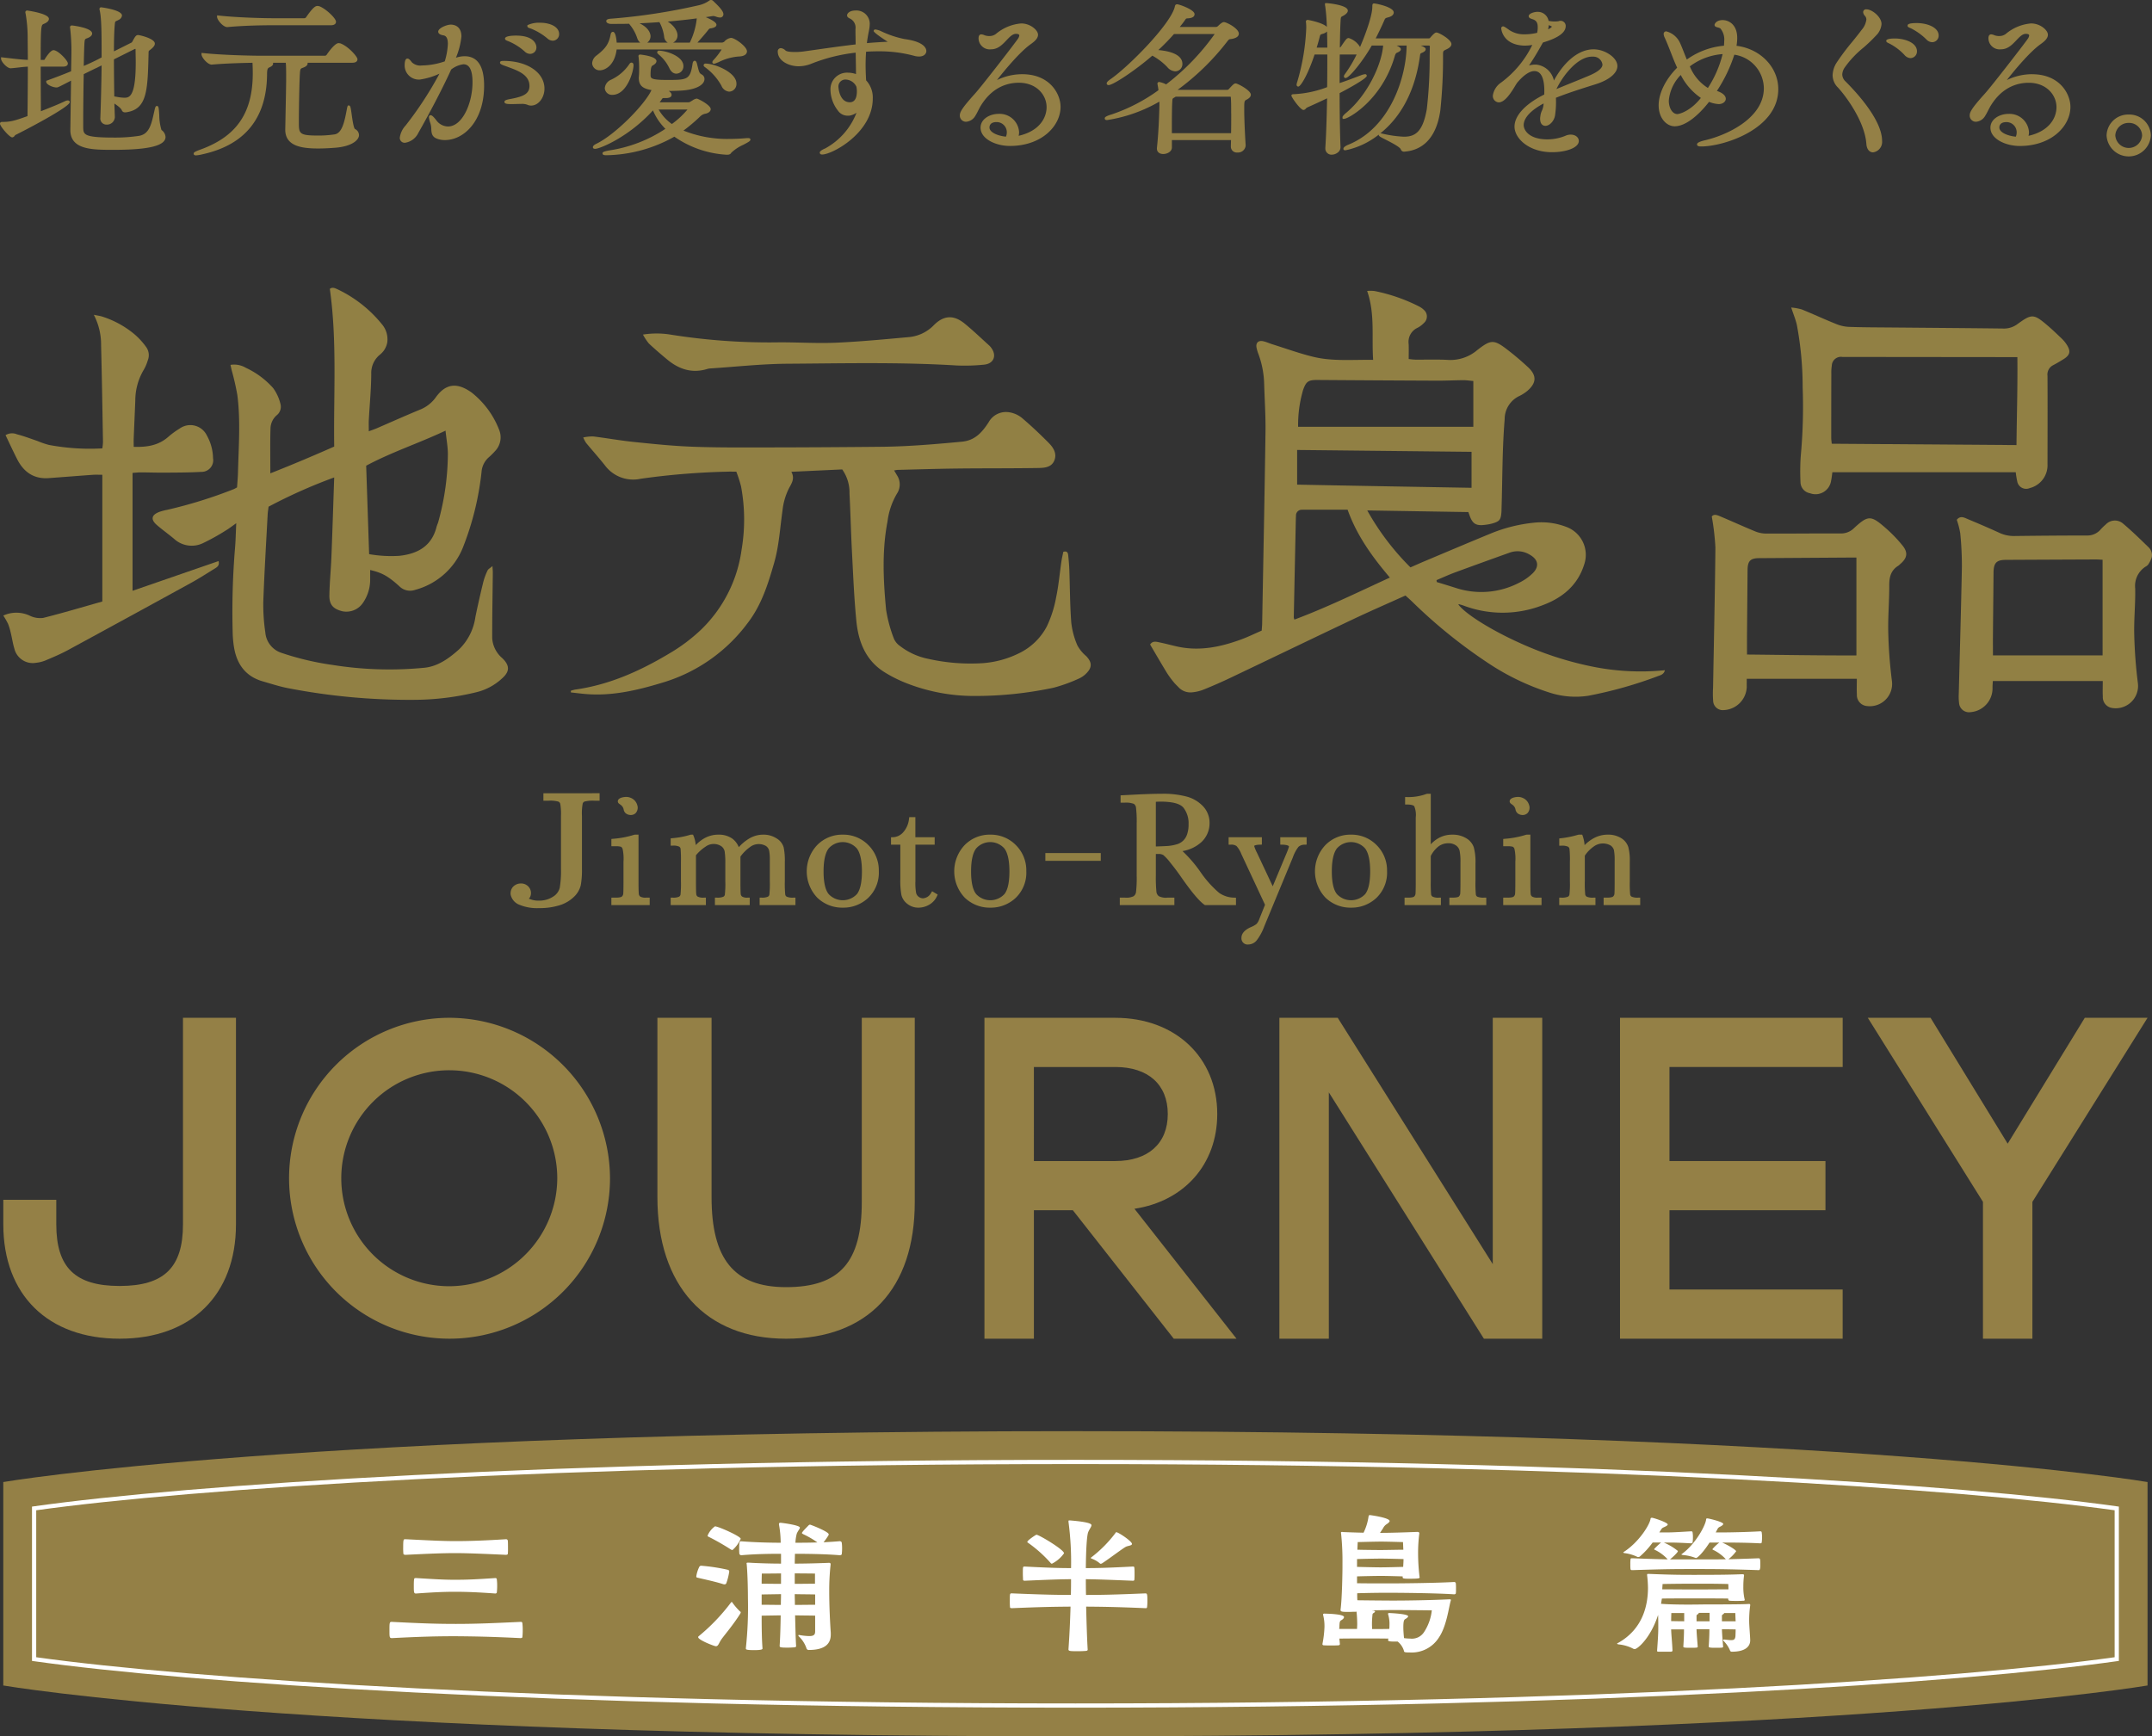 <svg id="グループ_41991" data-name="グループ 41991" xmlns="http://www.w3.org/2000/svg" xmlns:xlink="http://www.w3.org/1999/xlink" width="453.029" height="365.577" viewBox="0 0 453.029 365.577">
  <rect x="0" y="0" width="453.029" height="365.577" fill="#333333" stroke="none"/>
  <defs>
    <clipPath id="clip-path">
      <rect id="長方形_141789" data-name="長方形 141789" width="453.029" height="365.577" fill="none"/>
    </clipPath>
  </defs>
  <g id="グループ_41983" data-name="グループ 41983" clip-path="url(#clip-path)">
    <path id="パス_120530" data-name="パス 120530" d="M32.741,27.163a10.994,10.994,0,0,1-.462-3.135c-.109-1.584-.131-1.913-.5-1.913-.25,0-.317.22-.423.571l-.173.765c-.576,2.591-1.031,4.639-3.245,4.966a33.464,33.464,0,0,1-5.031.351c-6.594,0-6.607-.61-6.639-2.234V25.366c0-2.262.038-6.382.109-9.947.98-.493,1.848-.912,2.566-1.258.361-.176.686-.332.966-.469l.232-.115c-.045,4.1-.162,8.3-.259,10.941v.071a1.273,1.273,0,0,0,1.3,1.447,1.656,1.656,0,0,0,1.747-1.589l-.1-2.842c1.159.757,1.5,1.2,1.588,1.465a.667.667,0,0,0,.67.383l.15,0c4.511-.6,4.6-4.545,4.792-12.411v-.076c0-.418.013-.426.327-.664l.1-.073c.633-.513.892-.873.892-1.245,0-1.084-3.218-1.8-3.514-1.8-.41,0-.586.221-1.074,1.1l-.055.108c-.078.151-.164.324-.274.375l-3.693,1.849c0-2.43.054-4.176.149-5.327.077-.95.084-.952.429-1.1.11-.049.242-.108.406-.2a1.142,1.142,0,0,0,.708-.915c0-1.192-4.335-1.731-4.379-1.731a.335.335,0,0,0-.356.35.761.761,0,0,0,.046.276c.4,1.717.4,5.161.4,9.924l-.787.415c-.917.467-1.913.93-2.97,1.381.038-2.3.107-4.238.143-4.794.054-.848.142-.88.469-1l.184-.069c.639-.259.965-.585.965-.968,0-1.221-4.185-1.694-4.228-1.694a.383.383,0,0,0-.43.385.691.691,0,0,0,.024.164.5.5,0,0,1,.017.12,40.957,40.957,0,0,1,.259,4.635c0,.865-.029,2.243-.06,3.826l-.011.515c-1.578.649-3.274,1.3-5.045,1.943l-.185.067v.2c0,.632,1.467,1.2,2.16,1.2.249,0,.3,0,3.061-1.443l-.145,10.294v.107c0,4.172,4.615,4.172,9.078,4.172,7.476,0,10.959-.865,10.959-2.722a1.936,1.936,0,0,0-.86-1.459M22.736,12.3l4.313-2.15c.19-.089.225-.031.224-.032a.213.213,0,0,1,.016.1c0,.389.009.8.017,1.235.009.473.02.972.02,1.489,0,7.435-1.425,7.435-2.464,7.435a10.354,10.354,0,0,1-1.679-.21l-.375-.065c-.031-2.079-.07-5.041-.071-7.8" transform="translate(1.249 0.197)" fill="#948046"/>
    <path id="パス_120531" data-name="パス 120531" d="M14.267,20.86a1.443,1.443,0,0,0-.609.17c-1.262.609-3.1,1.341-5.052,2.106,0-.889-.008-2.035-.015-3.315-.01-1.872-.021-4.03-.022-6.08H13.29c.865,0,.995-.42.995-.67,0-.6-2.055-2.792-3.025-2.792-.668,0-1.7,1.678-1.833,1.893-.1.161-.109.161-.159.161h-.7c0-7.118.094-7.359.615-7.566.739-.3,1.115-.66,1.115-1.073,0-.917-2.833-1.5-4.567-1.767a.373.373,0,0,0-.393.385.641.641,0,0,0,.052.266,29.74,29.74,0,0,1,.434,5.068l0,.151c0,.428.007.985.015,1.636.009.834.021,1.822.023,2.889-1.262-.048-2.616-.205-4.939-.475l-.7-.081v.313c0,.625,1.257,2.014,2.029,2.014.618-.046,1.171-.109,1.7-.17.639-.073,1.246-.143,1.908-.173,0,3.733-.038,7.975-.073,10.412C3.211,25.092,2.262,25.39.431,25.39c-.356,0-.431.209-.431.385,0,.5,1.973,2.863,2.573,2.863a.647.647,0,0,0,.5-.315.683.683,0,0,1,.218-.206h0c.965-.463,11.4-5.816,11.4-6.906,0-.13-.092-.35-.43-.35" transform="translate(0 0.284)" fill="#948046"/>
    <path id="パス_120532" data-name="パス 120532" d="M69.5,26c-.3-.211-.574-2.186-.706-3.139-.21-1.5-.254-1.817-.6-1.817h-.169l-.079.148a1.38,1.38,0,0,0-.1.328l-.025.133c-.506,2.69-.983,5.231-2.635,5.48a22.883,22.883,0,0,1-3.306.244c-4.193,0-4.193-.383-4.193-2.87,0-3.051.115-8.88.224-10.28.059-.905.161-.945.541-1.094l.1-.039c.622-.209.98-.538.98-.9a.585.585,0,0,0-.019-.146h9.4c.964,0,1.108-.462,1.108-.739,0-.577-2.008-2.79-3.61-3.343l-.091-.017a.423.423,0,0,1-.08-.011.943.943,0,0,0-.185-.023c-.819,0-2.247,2.049-2.528,2.465a.449.449,0,0,1-.367.189H49.694c-2.206,0-8.336-.143-12.189-.564l-.312-.034v.312c0,.625,1.256,2.156,2.147,2.156h0c2.962-.264,6.813-.356,8.584-.385.031.563.059,1.457.059,2.195,0,8.392-3.432,13.364-11.133,16.121-1.221.447-1.311.617-1.311.829,0,.174.145.351.468.351a7.432,7.432,0,0,0,1.338-.219c8.943-1.948,13.532-7.575,13.643-16.73,0-1.361.171-1.436.59-1.622.458-.213.689-.465.689-.747a.475.475,0,0,0-.037-.182h2.7c.08.78.08,1.73.08,3.752-.024,2.067-.064,4.059-.111,6.343l-.077,3.888v.107c0,3.489,3.506,3.959,6.936,3.959,1.117,0,2.4-.06,3.825-.178,3.273-.312,4.764-1.592,4.764-2.649A1.456,1.456,0,0,0,69.5,26" transform="translate(5.23 1.164)" fill="#948046"/>
    <path id="パス_120533" data-name="パス 120533" d="M41.981,5.545h0c3.785-.36,8.16-.389,9.41-.389h12.37c.965,0,1.108-.463,1.108-.74,0-.751-2.247-2.831-3.537-3.273l-.089-.015a.576.576,0,0,1-.08-.013,1.03,1.03,0,0,0-.184-.022c-.4,0-.888.182-2.417,2.393a.443.443,0,0,1-.365.19H51.581c-2.052,0-7.547-.139-11.436-.566l-.311-.033v.312c0,.625,1.255,2.154,2.147,2.154" transform="translate(5.862 0.161)" fill="#948046"/>
    <path id="パス_120534" data-name="パス 120534" d="M87,11.172a5.936,5.936,0,0,0-1.811.314,16.025,16.025,0,0,0,1.152-4.458c0-2.329-1.712-2.51-2.236-2.51-.827,0-2.65.718-2.65,1.483,0,.385.389.667,1.065.772.416.065.966.324.966,1.811a14.568,14.568,0,0,1-.655,3.671,15.308,15.308,0,0,1-4.817.863,2.563,2.563,0,0,1-2.106-.667c-.379-.509-.64-.785-.938-.785-.582,0-.582,1.129-.582,1.553A2.986,2.986,0,0,0,77.6,16.084a14.809,14.809,0,0,0,4.118-1.238,74.954,74.954,0,0,1-7.122,10.907A4.7,4.7,0,0,0,73.367,28.3a1.021,1.021,0,0,0,1.107,1.093,3.72,3.72,0,0,0,2.8-2.087c2.052-3.587,5.077-9.271,6.9-13.328a5.258,5.258,0,0,1,2.6-1.112c1.262,0,1.9,1.276,1.9,3.79,0,4.4-2.125,9.31-5.171,9.31a3.121,3.121,0,0,1-2.449-1.307c-.718-.936-1-1.065-1.2-1.065a.374.374,0,0,0-.356.421,5.266,5.266,0,0,0,.318,1.294,4.236,4.236,0,0,1,.177,1.176c.047.849.094,1.725,1.388,2.113a4.534,4.534,0,0,0,1.481.227c4,0,8.253-4.017,8.253-11.464,0-4.107-1.386-6.189-4.116-6.189" transform="translate(10.797 0.665)" fill="#948046"/>
    <path id="パス_120535" data-name="パス 120535" d="M92.524,11.181c-.306,0-.77,0-.77.35,0,.284.241.424,1.421.828l.474.177c1.92.71,4.309,1.595,4.309,3.915,0,1.682-1.328,2.239-3.939,2.731-1.223.2-1.325.414-1.325.63,0,.387.489.457,1.448.457.454,0,.864-.01,1.234-.021.3-.007.579-.015.833-.015a3.344,3.344,0,0,1,1.234.15,1.922,1.922,0,0,0,.872.2c1.517,0,2.8-1.636,2.8-3.571,0-3.381-3.612-5.836-8.589-5.836" transform="translate(13.503 1.645)" fill="#948046"/>
    <path id="パス_120536" data-name="パス 120536" d="M93.447,7.745a11.983,11.983,0,0,1,3.372,2.138,1.684,1.684,0,0,0,1.169.5,1.339,1.339,0,0,0,1.3-1.377c0-.254-.12-2.474-4.3-2.474-.7,0-2.31.062-2.31.634,0,.3.33.42.778.578" transform="translate(13.638 0.961)" fill="#948046"/>
    <path id="パス_120537" data-name="パス 120537" d="M99.422,4.172a5.632,5.632,0,0,0-2.5.458l-.148.08v.166c0,.287.281.379.607.486l.178.06A12.5,12.5,0,0,1,101.009,7.5a1.716,1.716,0,0,0,1.12.454,1.36,1.36,0,0,0,1.334-1.412c0-1.394-1.662-2.368-4.041-2.368" transform="translate(14.242 0.614)" fill="#948046"/>
    <path id="パス_120538" data-name="パス 120538" d="M129.117,12.026c0,.182.149.3.34.438a12.07,12.07,0,0,1,3.412,3.859,1.941,1.941,0,0,0,1.643,1.255,1.6,1.6,0,0,0,1.52-1.7c0-2.386-4.6-4.208-6.484-4.208a.387.387,0,0,0-.43.351" transform="translate(19.002 1.718)" fill="#948046"/>
    <path id="パス_120539" data-name="パス 120539" d="M110.336,14.8c.831,0,3.034-.8,3.484-4.388l22.107,0a15.113,15.113,0,0,1-1.721,2.238.684.684,0,0,0-.237.452c0,.094.034.314.354.314a.837.837,0,0,0,.236-.042l.735-.291a11.126,11.126,0,0,1,4.226-1.187c1.567-.053,1.738-.782,1.738-1.092,0-.993-2.548-2.829-3.363-2.829a2.239,2.239,0,0,0-1.395.782,1,1,0,0,1-.485.208h-5.189c.816-.9,1.825-2.072,2.25-2.625.268-.336.268-.336.7-.395.7-.131,1.055-.379,1.055-.734,0-.53-1.16-1.141-2.253-1.6.327-.049.638-.1.927-.145l.369-.063a1,1,0,0,0,.226-.036,2.155,2.155,0,0,1,.706.165,2.551,2.551,0,0,0,.723.154.686.686,0,0,0,.77-.669c0-.578-.594-1.353-2.237-2.892l-.077-.049a.614.614,0,0,0-.719.091,6.218,6.218,0,0,1-2.056.917,126.632,126.632,0,0,1-18.675,2.858c-.6.047-.9.212-.9.492,0,.352.424.6,1.032.6,1.219,0,2.479,0,3.757-.032a8.715,8.715,0,0,1,1.741,3.068l.033.083a1.891,1.891,0,0,0,.584.817h-4.952c-.073-.948-.268-2.265-.788-2.265-.186,0-.423.109-.5.615-.374,1.9-1,2.832-2.9,4.326a2.177,2.177,0,0,0-.975,1.674,1.569,1.569,0,0,0,1.671,1.482m10.619-7.18c0-.3-.127-1.665-2.312-2.713,1.448-.067,2.868-.153,4.178-.251a8.526,8.526,0,0,1,1,3.086,1.605,1.605,0,0,0,.749,1.226h-4.308a1.641,1.641,0,0,0,.693-1.348m5.677-.177c0-.39-.162-1.652-2.052-2.908,2.084-.179,4.212-.411,6.11-.663a15.236,15.236,0,0,1-1.472,5.1h-3.526a1.665,1.665,0,0,0,.941-1.525" transform="translate(15.992 0)" fill="#948046"/>
    <path id="パス_120540" data-name="パス 120540" d="M141.524,27.6h-.25c-1.344.118-2.529.176-3.623.176a24.763,24.763,0,0,1-9.781-1.754,35.542,35.542,0,0,0,3.468-2.929,2.1,2.1,0,0,1,1.23-.64c.766-.193,1.039-.614,1.039-.944,0-.873-2.682-2.226-2.949-2.226a2.118,2.118,0,0,0-.907.4c-.1.057-.192.116-.315.187a.924.924,0,0,1-.507.192H122.86c.138-.177.274-.363.4-.56.194-.306.233-.33.516-.33h.413c1.068,0,1.183-.469,1.183-.67,0-.282-.181-.519-.593-.821,1-.011,2.438-.044,3.314-.139,3.094-.332,4.2-1.44,4.2-2.367a1.043,1.043,0,0,0-.547-.946c-.543-.33-.563-.343-1.047-2.367-.122-.343-.234-.54-.451-.54-.171,0-.388.109-.466.629-.5,3.406-1.155,3.406-5.439,3.406-3.4,0-3.4-.368-3.4-1.1,0-1.733.309-1.878.453-1.948.522-.28.787-.588.787-.919,0-1.057-3.4-1.377-3.438-1.377a.336.336,0,0,0-.357.351l.024.132a.5.5,0,0,1,.02.128,20.421,20.421,0,0,1,.108,2.146c0,.6,0,1.225-.038,1.627a2.4,2.4,0,0,1-.017.245,2.27,2.27,0,0,0-.02.25c0,1.565.708,2.269,2.668,2.6-1.333,2.951-7.455,9.251-11.531,11.271-.546.257-.8.5-.8.749,0,.159.081.351.468.351,1.016,0,7.122-2.513,12.177-8.093a12.119,12.119,0,0,0,2.614,3.881,29.121,29.121,0,0,1-11.794,4.542c-1.435.257-1.435.446-1.435.629,0,.387.508.387.844.387a30.058,30.058,0,0,0,14.274-3.906,21.33,21.33,0,0,0,10.992,3.8c.36,0,.77,0,.995-.423a9.023,9.023,0,0,1,2.552-1.678c1.166-.618,1.471-.792,1.471-1.079,0-.21-.145-.315-.43-.315m-18.892-6.023h6.081a18.351,18.351,0,0,1-3.289,3.053,9.607,9.607,0,0,1-2.792-3.054" transform="translate(16.011 1.473)" fill="#948046"/>
    <path id="パス_120541" data-name="パス 120541" d="M120.6,9.65c0,.157.093.244.327.463a8.472,8.472,0,0,1,2.219,2.838c.449.983,1.06,1.19,1.495,1.19a1.54,1.54,0,0,0,1.483-1.589c0-2.113-3.669-3.252-5.169-3.252a.358.358,0,0,0-.354.35" transform="translate(17.747 1.369)" fill="#948046"/>
    <path id="パス_120542" data-name="パス 120542" d="M116.1,11.879a9.413,9.413,0,0,1-3.8,3.216,2.127,2.127,0,0,0-1.317,1.771,1.5,1.5,0,0,0,1.6,1.412c3.072,0,4.453-4.949,4.453-6.225,0-.523-.33-.563-.43-.563-.26,0-.415.245-.507.389" transform="translate(16.334 1.691)" fill="#948046"/>
    <path id="パス_120543" data-name="パス 120543" d="M169.443,7.945a20.829,20.829,0,0,1-5-1.675,3.738,3.738,0,0,0-1.171-.345.319.319,0,0,0-.354.315c0,.34,2.128,1.738,2.955,2.267l-.018,0c-1.506.065-2.972.162-4.367.287.117-.931.264-1.8.444-2.652l.029-.17a6.793,6.793,0,0,0,.126-1.114A2.8,2.8,0,0,0,159.1,1.927c-1.23,0-1.784.6-1.784,1.022,0,.319.229.463.46.608a2.119,2.119,0,0,1,1.308,2.294c0,.617.01,1.224.021,1.818.007.476.015.944.016,1.4-2.845.332-5.6.722-8.507,1.133l-2.309.326a12.829,12.829,0,0,1-1.987.138c-1.408,0-1.827-.2-1.951-.313a1.607,1.607,0,0,0-.982-.5.655.655,0,0,0-.656.739c0,1.9,2.274,3.076,4.38,3.076a7.323,7.323,0,0,0,2.813-.586,36.2,36.2,0,0,1,9.207-2.281l.013.68c.026,1.467.05,2.754.055,3.83a5.085,5.085,0,0,0-1.674-.291,3.483,3.483,0,0,0-3.7,3.641,7.28,7.28,0,0,0,1.591,4.37,2.453,2.453,0,0,0,2.036,1.042,2.77,2.77,0,0,0,.553-.042,3.824,3.824,0,0,0,1.3-.574,14.459,14.459,0,0,1-6.587,7.509c-1.149.481-1.149.793-1.149.895,0,.065.025.387.5.387,2.134,0,10.658-4.563,10.658-11.781a5.282,5.282,0,0,0-1.4-3.835l-.023-.469c-.037-.754-.084-1.691-.084-2.773,0-.821.032-1.733.1-2.783.806-.057,1.659-.087,2.481-.087a28.122,28.122,0,0,1,7.631.945,3.712,3.712,0,0,0,1.054.151c.9,0,1.521-.478,1.521-1.164,0-.445-.33-1.943-4.562-2.507m-10.061,11c0,1.051-.257,2.3-1.487,2.3-2.212,0-2.39-3.121-2.39-3.152a1.462,1.462,0,0,1,1.487-1.631,2.6,2.6,0,0,1,2.292,1.514,4.954,4.954,0,0,1,.1.966" transform="translate(21.004 0.284)" fill="#948046"/>
    <path id="パス_120544" data-name="パス 120544" d="M189.275,14.989a12.228,12.228,0,0,0-5.313,1.231c1.4-1.81,4.756-5.888,7.055-7.517.8-.575,1.583-1.2,1.583-2.033,0-.935-1.591-2.368-3.552-2.368a9.468,9.468,0,0,0-5.324,2.217,2.217,2.217,0,0,1-1.369.436,2.818,2.818,0,0,1-.884-.125l-.2-.072a1.807,1.807,0,0,0-.611-.156c-.265,0-.58.147-.58.847a2.358,2.358,0,0,0,2.649,2.3c1.434,0,2.388-1.01,3.23-1.9.688-.727,1.283-1.356,2-1.356.318,0,.7.062.7.357a1.638,1.638,0,0,1-.328.73c-.621.926-7.52,9.861-9.037,11.539-2.683,2.975-3.156,3.835-3.156,4.54A1.294,1.294,0,0,0,177.468,25a2.415,2.415,0,0,0,1.842-1.1A12.375,12.375,0,0,0,180,22.65c.19-.368.381-.735.523-.972,2.455-4.043,5.723-4.89,8.034-4.89,3.8,0,5.847,2.645,5.847,5.135,0,2.3-1.567,5.067-5.888,6.034a3.1,3.1,0,0,0,.1-.762,4.1,4.1,0,0,0-4.3-3.854c-1.874,0-3.814,1.085-3.814,2.9,0,2.38,3.209,3.854,6.183,3.854,6.671,0,10.658-4.191,10.658-8.242,0-2.653-2.19-6.862-8.063-6.862m-3.438,13.149c-1.714-.171-3.463-.888-3.463-1.934,0-.341.143-1.136,1.487-1.136a2.148,2.148,0,0,1,2.164,2.127,2.237,2.237,0,0,1-.187.943" transform="translate(25.921 0.633)" fill="#948046"/>
    <path id="パス_120545" data-name="パス 120545" d="M230.3,17.453c-.321,0-.473.125-1.49,1.23-.042.049-.125.115-.352.115H218.076A51.729,51.729,0,0,0,228.532,8.6c.35-.449.412-.455.712-.49.091-.01.194-.022.326-.046,1.148-.235,1.389-.72,1.389-1.088,0-1.1-2.583-2.439-3.136-2.439-.348,0-.769.371-1.283.855a.633.633,0,0,1-.449.172h-7.571c.338-.416.688-.847,1-1.293l.117-.171c.2-.29.221-.327.53-.349,1.216-.049,1.472-.506,1.472-.881,0-.961-3.266-2.084-3.664-2.084s-.462.325-.5.533c-.9,3.721-9.875,12.746-13.574,15.266-.666.469-.759.693-.759.865a.366.366,0,0,0,.395.351c1,0,5.856-3.274,9.207-6.2a12.724,12.724,0,0,1,3.146,2.4,2.357,2.357,0,0,0,1.67.9,1.522,1.522,0,0,0,1.521-1.553c0-2.1-2.926-2.739-5.066-2.924a47.08,47.08,0,0,0,3.3-3.38h8.562a49.046,49.046,0,0,1-10.224,10.608,5.2,5.2,0,0,0-1.473-.515.368.368,0,0,0-.356.387l.023.13a.573.573,0,0,1,.021.14,10.549,10.549,0,0,1,.169,1.082,36.679,36.679,0,0,1-9.863,5.1c-1.441.431-1.441.675-1.441.835,0,.35.368.35.506.35a31.421,31.421,0,0,0,10.988-3.882c.013.345.013.609.013.73-.05,2.4-.184,5.915-.527,9.03v.141c0,.686.523,1.129,1.333,1.129.875,0,1.822-.525,1.822-1.377v-1.56h12.444c0,.173-.008.349-.015.524-.008.278-.018.555-.018.824a1.241,1.241,0,0,0,1.371,1.271,1.61,1.61,0,0,0,1.746-1.448v-.089c-.146-2.164-.3-5.522-.3-7.484,0-1.86,0-1.86.61-2.162.525-.3.781-.619.781-.987,0-.917-2.777-2.368-3.175-2.368m-.957,6.331c0,1.277,0,2.714-.031,4.144H216.861c0-2.482,0-5,.075-6.425l.016-.262c.037-.591.037-.591.393-.8l.332-.2H229.1c.171,0,.171.065.173.134.072.837.072,2.028.072,3.408" transform="translate(29.834 0.116)" fill="#948046"/>
    <path id="パス_120546" data-name="パス 120546" d="M267.5,6.763c-.171,0-.423.081-1.273,1.061-.093.118-.14.178-.419.178H254.726c.611-1.178,1.224-2.461,1.826-3.826.151-.373.224-.455.71-.578,1.045-.258,1.265-.714,1.265-1.05,0-1.176-3.789-1.908-4.153-1.908s-.354.371-.354.669c0,2.024-1.588,6.2-2.587,8.505a4.292,4.292,0,0,0-2.36-1.884c-.428,0-.546.157-1.7,1.863a.446.446,0,0,1-.192.126c.038-2.383.076-4.118.143-5.34.053-1.066.065-1.073.4-1.248.11-.057.243-.126.411-.232.489-.322.727-.631.727-.941,0-1.246-4.446-1.59-4.491-1.59L244.055.6v.28a.815.815,0,0,0,.045.306,39.771,39.771,0,0,1,.346,4.389c-.889-.909-3.889-1.472-4.058-1.472a.358.358,0,0,0-.357.351.923.923,0,0,0,.02.157,1.192,1.192,0,0,1,.022.2,9.488,9.488,0,0,1,.034,1.06,45.917,45.917,0,0,1-1.9,11.3,2,2,0,0,0-.131.59.367.367,0,0,0,.356.385c.491,0,1.986-2.4,3.436-6.759h2.676c0,2.111,0,4.472-.036,6.877a22.668,22.668,0,0,1-6.978,1.481c-.217,0-.544,0-.544.315s1.884,3.006,2.536,3.006a.7.7,0,0,0,.508-.291.859.859,0,0,1,.282-.229c1.634-.732,2.976-1.351,4.185-1.93-.091,4.607-.21,8-.367,10.361v.125a1.288,1.288,0,0,0,1.371,1.377,2.094,2.094,0,0,0,1.422-.608,1.37,1.37,0,0,0,.4-1.029c-.114-2.6-.186-6.928-.187-11.319.926-.483,5.715-3.014,5.715-3.638a.334.334,0,0,0-.354-.35,3.468,3.468,0,0,0-.9.242l-.285.107c-1.262.481-2.68,1.023-4.178,1.525,0-2.04,0-4.126.033-6.021h3.549a26.879,26.879,0,0,1-2.356,3.975c-.267.352-.32.5-.32.63a.334.334,0,0,0,.356.35c.765,0,3.713-3.667,5.5-6.83h2.4c-.334,4.078-3.3,10.415-7.782,14.157-.778.657-.778.867-.778.958l.039.314h.28c.941,0,8.012-3.968,10.685-13.191.165-.59.336-.671.477-.738.561-.235.811-.457.811-.718,0-.294-.4-.563-.89-.782h2.1c-.047,6.452-3.331,17.227-12.267,20.87-.174.068-1.044.43-1.044.862,0,.21.145.315.431.315a16.737,16.737,0,0,0,7.014-3.3v.046c0,.267.237.4,1.5,1.038,1.037.527,2.965,1.509,3.139,2.016a.7.7,0,0,0,.775.481h0c2.921-.218,6.6-1.905,7.551-8.7a104.727,104.727,0,0,0,.567-11.61c0-.884,0-.884.742-1.234.689-.325,1.026-.685,1.026-1.1,0-.936-2.609-2.439-3.175-2.439m-3.483,5.2c.1-.78.1-.78.434-.91.376-.157.81-.39.81-.789,0-.276-.463-.535-1.031-.747h1.615c.242,0,.284.02.286.244-.015.551-.026,1.242-.039,2.022a92.4,92.4,0,0,1-.6,11.1c-.839,4.847-2.473,5.82-4.838,5.82a24.632,24.632,0,0,1-4.461-.632l-.176-.037a1.171,1.171,0,0,0-.251-.039l-.052,0c3.456-2.772,7.084-7.624,8.3-16.036m-19.532-5.4c.036,1.062.059,2.212.062,3.389h-2.237c.215-.7.445-1.487.647-2.307.092-.382.146-.467.553-.576a2.122,2.122,0,0,0,.975-.506" transform="translate(34.876 0.084)" fill="#948046"/>
    <path id="パス_120547" data-name="パス 120547" d="M295.489,10.073c-3.715-.2-6.849,3.144-8.684,6.562a4.25,4.25,0,0,0-3.72-3.35,4.6,4.6,0,0,0-1.522.184c.852-1.256,1.644-2.532,2.851-4.7a.591.591,0,0,1,.052-.081q.022-.029.045-.065c3.1-.912,4.7-2.036,4.772-3.342a1.083,1.083,0,0,0-1.007-1.218,1.381,1.381,0,0,0-.542.091,6.259,6.259,0,0,1-1.78-.031,2.255,2.255,0,0,0-.27-.048,2.3,2.3,0,0,0-2.279-1.9c-.551-.029-1.877.286-1.909.889-.02.366.368.506.624.6l.092.032c.922.255,1.242.793,1.18,1.985a4.419,4.419,0,0,1-.118.909,11.543,11.543,0,0,1-3.092.309,5.439,5.439,0,0,1-3.068-1.11c-.616-.431-.819-.546-.987-.554a.4.4,0,0,0-.414.4c0,.034.185,3.408,4.683,3.645a8.786,8.786,0,0,0,1.854-.137,21.434,21.434,0,0,1-6.588,7.937,3.991,3.991,0,0,0-1.7,2.638,1.327,1.327,0,0,0,1.18,1.511c1.129.06,2.263-1.5,3.019-2.676.132-.208.258-.415.381-.616.179-.295.349-.574.5-.8,1.378-1.661,2.71-2.546,3.747-2.49,1.8.094,2.081,2.7,1.982,4.939-3.859,1.908-6.136,4.3-6.255,6.57-.131,2.49,2.753,5.315,7.256,5.551,2.963.155,6.192-.728,6.274-2.29.039-.743-.633-1.341-1.561-1.39a2.693,2.693,0,0,0-1.269.247,10.012,10.012,0,0,1-4.357.734c-3.349-.176-4.473-1.954-4.413-3.105.077-1.47,1.561-3.038,4.193-4.444,0,.041-.007.081-.009.12A4.016,4.016,0,0,1,284.269,23a3.632,3.632,0,0,0-.3,1,1.687,1.687,0,0,1-.03.219,2.244,2.244,0,0,0-.032.239c-.078,1.5.714,1.7,1.057,1.717.825.044,1.9-.918,2.094-2.276.072-.592.137-1.123.163-1.642.036-.671.038-1.325.009-1.991,2.458-.99,5.557-1.966,8.06-2.754l.361-.114c2.752-.874,4.443-2.261,4.519-3.711.094-1.807-2.5-3.494-4.685-3.609m1.545,3.232c-.037.719-.911,1.46-2.595,2.2-1.136.49-2.516,1.049-3.85,1.589-1.123.455-2.247.91-3.244,1.331,1.28-2.713,4.5-6.989,7.688-6.821a1.919,1.919,0,0,1,2,1.7m-11.3-8.325a3.439,3.439,0,0,1,.653.288c-.013.086-.262.338-.8.582a5.975,5.975,0,0,0,.132-.871Z" transform="translate(40.317 0.32)" fill="#948046"/>
    <path id="パス_120548" data-name="パス 120548" d="M320.771,9.1a10.851,10.851,0,0,0,.146-1.63c0-2.987-1.925-3.783-3.063-3.783-1.287,0-1.709.761-1.709,1.022,0,.345.371.445.7.533a1.5,1.5,0,0,1,.527.208,3.637,3.637,0,0,1,.805,2.692c0,.3-.023.615-.052.94a15.847,15.847,0,0,0-7.818,2.909c-.231-.548-.441-1.083-.639-1.589-.295-.746-.571-1.45-.848-2.029a4.393,4.393,0,0,0-2.845-2.315.535.535,0,0,0-.544.562,2.016,2.016,0,0,0,.251.824c.45.988,1.086,2.611,1.648,4.055.262.676.569,1.4.94,2.209-2.44,2.453-3.891,5.4-3.891,7.917,0,2.767,1.709,4.42,3.362,4.42,3.15,0,6.535-4.217,7.242-5.145a6.2,6.2,0,0,0,2.045.474c.832,0,1.483-.5,1.483-1.129,0-.317-.19-1.079-1.871-1.644a31.322,31.322,0,0,0,3.669-7.629,7.23,7.23,0,0,1,6.214,7.044c0,6.317-7.711,9.853-12.264,10.945-1.8.408-1.8.747-1.8.91,0,.421.552.421.918.421,4.607,0,16.184-3.588,16.184-12.064,0-4.62-3.759-8.5-8.792-9.128m-7.5,10.973c-2.2,2.783-4.5,3.4-4.965,3.4-1,0-1.788-1.245-1.788-2.835a8.755,8.755,0,0,1,2.518-5.392,12.991,12.991,0,0,0,4.235,4.831m4.575-9.229a23.371,23.371,0,0,1-3.1,7.13,9.578,9.578,0,0,1-3.8-4.545,13.011,13.011,0,0,1,6.9-2.585" transform="translate(44.794 0.542)" fill="#948046"/>
    <path id="パス_120549" data-name="パス 120549" d="M338.331,15.438a2.835,2.835,0,0,1,.451-1.383,20.9,20.9,0,0,1,4.038-4.3,32.789,32.789,0,0,0,2.621-2.52A3.823,3.823,0,0,0,346.6,4.821c0-1.543-2.037-3.11-3.175-3.11a.607.607,0,0,0-.694.6,1.351,1.351,0,0,0,.4.812,1.119,1.119,0,0,1,.276.746,4.052,4.052,0,0,1-1,2.172c-.445.615-1.154,1.5-1.905,2.431a48.627,48.627,0,0,0-3.374,4.493,5.225,5.225,0,0,0-.827,2.617,3.676,3.676,0,0,0,1.127,2.6c1.546,1.673,5.635,7.063,5.98,11.862.093,1.314.788,1.782,1.408,1.782a2.216,2.216,0,0,0,1.9-2.4c0-4.183-4.8-9.628-7.677-12.513a2.093,2.093,0,0,1-.708-1.466" transform="translate(49.492 0.252)" fill="#948046"/>
    <path id="パス_120550" data-name="パス 120550" d="M347.888,7.063c-.524,0-1.746.048-1.746.492,0,.272.259.391.617.556l.1.045a11.559,11.559,0,0,1,3.162,2.423,1.778,1.778,0,0,0,1.217.618,1.4,1.4,0,0,0,1.371-1.448c0-1.745-2.431-2.687-4.718-2.687" transform="translate(50.94 1.039)" fill="#948046"/>
    <path id="パス_120551" data-name="パス 120551" d="M351.994,4.235c-1.935,0-1.935.366-1.935.563,0,.234.2.322.533.468l.226.1a12.629,12.629,0,0,1,3.24,2.359,1.742,1.742,0,0,0,1.17.536A1.377,1.377,0,0,0,356.6,6.851c0-1.7-2.372-2.616-4.6-2.616" transform="translate(51.516 0.623)" fill="#948046"/>
    <path id="パス_120552" data-name="パス 120552" d="M374.594,14.989a12.223,12.223,0,0,0-5.311,1.231c1.4-1.81,4.755-5.888,7.054-7.519.8-.575,1.584-1.2,1.584-2.032,0-.935-1.592-2.368-3.553-2.368a9.461,9.461,0,0,0-5.323,2.217,2.223,2.223,0,0,1-1.37.436,2.818,2.818,0,0,1-.884-.125l-.194-.072a1.833,1.833,0,0,0-.613-.156c-.266,0-.582.147-.582.847a2.358,2.358,0,0,0,2.649,2.3c1.434,0,2.388-1.01,3.23-1.9.688-.727,1.284-1.356,2-1.356.318,0,.7.062.7.357a1.643,1.643,0,0,1-.327.73c-.622.926-7.521,9.861-9.039,11.539-2.683,2.975-3.155,3.835-3.155,4.54A1.293,1.293,0,0,0,362.788,25a2.415,2.415,0,0,0,1.842-1.1,12.384,12.384,0,0,0,.694-1.244c.19-.368.381-.735.523-.972,2.455-4.043,5.723-4.89,8.035-4.89,3.8,0,5.846,2.645,5.846,5.135,0,2.3-1.567,5.067-5.888,6.034a3.1,3.1,0,0,0,.1-.762,4.1,4.1,0,0,0-4.305-3.854c-1.874,0-3.814,1.085-3.814,2.9,0,2.38,3.21,3.854,6.183,3.854,6.671,0,10.658-4.191,10.658-8.242,0-2.653-2.19-6.862-8.063-6.862m-3.437,13.149c-1.715-.171-3.464-.888-3.464-1.934,0-.341.143-1.136,1.487-1.136a2.149,2.149,0,0,1,2.165,2.127,2.255,2.255,0,0,1-.187.943" transform="translate(53.194 0.633)" fill="#948046"/>
    <path id="パス_120553" data-name="パス 120553" d="M391.256,21.023a4.545,4.545,0,0,0-4.68,4.384,4.667,4.667,0,0,0,9.322,0,4.523,4.523,0,0,0-4.641-4.384m2.8,4.384a2.827,2.827,0,0,1-5.643,0,2.775,2.775,0,0,1,2.84-2.622,2.72,2.72,0,0,1,2.8,2.622" transform="translate(56.89 3.094)" fill="#948046"/>
    <path id="パス_120554" data-name="パス 120554" d="M86.7,186.8a33.781,33.781,0,1,0,33.953,33.781A33.905,33.905,0,0,0,86.7,186.8m0,56.515a22.735,22.735,0,1,1,22.85-22.735A22.819,22.819,0,0,1,86.7,243.317" transform="translate(7.763 27.491)" fill="#948046"/>
    <path id="パス_120555" data-name="パス 120555" d="M38.431,230.293c0,9.1-3.994,12.969-13.336,12.969S11.76,239.392,11.76,230.293v-5.178H.606v5.178c0,14.847,9.384,24.07,24.49,24.07s24.49-9.223,24.49-24.07V186.8H38.431Z" transform="translate(0.089 27.491)" fill="#948046"/>
    <path id="パス_120556" data-name="パス 120556" d="M163.664,225.589c0,12.565-4.557,17.922-15.936,17.922-11.067,0-15.687-6.046-15.687-18.944V186.8h-11.4v37.765c0,18.659,10.126,29.8,27.088,29.8,17.215,0,27.089-10.487,27.089-28.774V186.8H163.664Z" transform="translate(17.754 27.491)" fill="#948046"/>
    <path id="パス_120557" data-name="パス 120557" d="M279.7,238.663,247.062,186.8H234.777v67.561h10.411V202.5l32.641,51.861h12.284V186.8H279.7Z" transform="translate(34.551 27.491)" fill="#948046"/>
    <path id="パス_120558" data-name="パス 120558" d="M229.663,207.059c0-11.926-8.829-20.256-21.469-20.256H180.655v67.561h10.411V227.315h8.2l21.242,27.049h13.211L212.235,227.01c10.439-1.585,17.428-9.343,17.428-19.952m-38.6-9.9h17.128c6.924,0,11.059,3.7,11.059,9.9s-4.134,9.9-11.059,9.9H191.066Z" transform="translate(26.586 27.491)" fill="#948046"/>
    <path id="パス_120559" data-name="パス 120559" d="M388.439,186.8l-16.235,26.5-16.234-26.5H342.759L367,225.549v28.814H377.41V225.549L401.65,186.8Z" transform="translate(50.442 27.491)" fill="#948046"/>
    <path id="パス_120560" data-name="パス 120560" d="M297.287,216.958v37.406h46.872V244.006H307.7v-16.69h32.836V216.958H307.7v-19.8h36.461V186.8H297.287Z" transform="translate(43.75 27.491)" fill="#948046"/>
    <path id="パス_120561" data-name="パス 120561" d="M328.7,56.438a11.925,11.925,0,0,1,2.234.406c2.409.983,4.772,2.078,7.185,3.049a8.1,8.1,0,0,0,2.663.618c2.951.108,5.906.106,8.86.132,7.878.072,15.756.124,23.633.22a4.755,4.755,0,0,0,3.054-.93c3.029-2.209,3.433-2.17,6.288.251,1.058.9,2.06,1.864,3.062,2.827a6.913,6.913,0,0,1,.995,1.2c.942,1.441.753,2.254-.709,3.147-.691.422-1.383.843-2.1,1.213a2.206,2.206,0,0,0-1.209,2.267c.032,6.2.009,12.394,0,18.591a4.946,4.946,0,0,1-3.72,5.022,1.907,1.907,0,0,1-2.66-1.45,18.444,18.444,0,0,1-.306-1.887h-38.6c-.083.564-.138,1.187-.27,1.794a3.313,3.313,0,0,1-4.457,2.628,2.4,2.4,0,0,1-1.985-2.329,47.686,47.686,0,0,1,.057-5.54,112.013,112.013,0,0,0,.4-14.4A70.88,70.88,0,0,0,329.9,60.148c-.237-1.109-.693-2.173-1.2-3.71m47.428,28.969c.067-6.866.249-11.715.187-18.526h-2.262q-17.28-.017-34.56-.036a1.928,1.928,0,0,0-2.246,1.842,8.927,8.927,0,0,0-.1,1.557c-.013,5.15-.018,8.526-.018,13.675,0,.333.057.665.108,1.2l38.895.282" transform="translate(48.374 8.306)" fill="#918044"/>
    <path id="パス_120562" data-name="パス 120562" d="M389.823,129.418H366.676c-.022.49-.076.991-.062,1.491a5.024,5.024,0,0,1-4.61,5.058,2.1,2.1,0,0,1-2.434-1.924,10.875,10.875,0,0,1-.064-1.905c.221-8.91.488-17.82.656-26.732a68.671,68.671,0,0,0-.345-7.1,16.7,16.7,0,0,0-.732-2.828c.757-.966,1.593-.455,2.361-.135,2.189.913,4.37,1.848,6.527,2.833a7.227,7.227,0,0,0,3.175.711q7.64-.1,15.28-.112a3.66,3.66,0,0,0,2.911-1.23,10.9,10.9,0,0,1,1.117-1.09,2.629,2.629,0,0,1,3.628-.192c1.852,1.557,3.591,3.251,5.323,4.943a2.269,2.269,0,0,1,.706,2.224,6.019,6.019,0,0,1-.745,1.478,1.691,1.691,0,0,1-.541.428,4.8,4.8,0,0,0-2.184,4.557c.078,3.235-.279,6.48-.2,9.714a100.972,100.972,0,0,0,.762,10.2,4.7,4.7,0,0,1-5.505,5.269,2.29,2.29,0,0,1-1.868-2.387c-.056-1.03-.012-2.066-.012-3.267m-.039-25.54c-.634-.029-1.031-.064-1.428-.063q-9.457.038-18.914.086c-2.019.011-2.6.65-2.617,2.746-.032,4.336-.085,8.673-.122,13.009-.013,1.427,0,2.853,0,4.36h23.083Z" transform="translate(52.845 13.969)" fill="#918044"/>
    <path id="パス_120563" data-name="パス 120563" d="M344.661,129.006H321.489c0,.608-.011,1.168,0,1.728a5.06,5.06,0,0,1-4.838,4.864,2.026,2.026,0,0,1-2.236-1.944,20.522,20.522,0,0,1-.018-2.773c.174-9.838.4-19.676.492-29.515a51.755,51.755,0,0,0-.763-6.522c.5-.655,1.292-.239,2.018.067,2.292.965,4.553,2,6.852,2.948a6.413,6.413,0,0,0,2.32.571c5.325.028,10.65-.045,15.975-.021a3.811,3.811,0,0,0,2.777-1.125c2.939-2.7,3.532-2.736,6.53-.13a29.3,29.3,0,0,1,3.728,3.854c1.176,1.481.914,2.625-.546,3.861a3.434,3.434,0,0,1-.393.341c-1.566.962-1.912,2.4-1.9,4.154.017,3.3-.291,6.6-.209,9.891a99.658,99.658,0,0,0,.771,10.194,4.7,4.7,0,0,1-5.355,5.283,2.312,2.312,0,0,1-2.022-2.432c-.055-1.03-.01-2.066-.01-3.294M321.542,123.9c7.884.078,15.489.216,23.032.187v-20.6c-.811,0-1.437,0-2.065,0q-9.209.059-18.419.12c-1.86.014-2.414.6-2.431,2.536q-.057,6.775-.116,13.548c-.01,1.325,0,2.65,0,4.2" transform="translate(46.229 13.907)" fill="#918044"/>
    <path id="パス_120564" data-name="パス 120564" d="M45.626,102.378c-.959.672-1.53,1.135-2.158,1.5a45.637,45.637,0,0,1-4.961,2.752,5.479,5.479,0,0,1-5.976-.95c-1.19-1-2.464-1.9-3.634-2.914-1.346-1.172-1.146-2.13.525-2.762a10.925,10.925,0,0,1,1.661-.439,97.621,97.621,0,0,0,13.985-4.343,6.533,6.533,0,0,0,.712-.379c.068-1.038.177-2.118.2-3.2.134-5.4.556-10.814-.131-16.2a52.879,52.879,0,0,0-1.182-5.2c-.087-.374-.17-.748-.271-1.192a4.808,4.808,0,0,1,3.225.608,17.569,17.569,0,0,1,5.781,4.3,9.541,9.541,0,0,1,1.536,3.394,2.282,2.282,0,0,1-.835,2.326,3.822,3.822,0,0,0-1.281,2.745c-.093,3.038-.033,6.081-.033,9.463,4.678-1.846,9.03-3.688,13.444-5.638-.157-11.1.637-22.138-.921-33.2.558-.457,1.127-.13,1.69.12a26.79,26.79,0,0,1,9.266,7.312A4.882,4.882,0,0,1,77.4,64.343a4.407,4.407,0,0,1-.717,1.693,5.034,5.034,0,0,1-.966.98,4.979,4.979,0,0,0-1.684,3.944c-.022,3.215-.336,6.428-.512,9.643-.039.73-.006,1.463-.006,2.429.676-.255,1.2-.429,1.709-.648,3.01-1.3,6-2.643,9.028-3.892a7.529,7.529,0,0,0,3.361-2.6c2.127-2.986,4.573-3.173,7.584-.993a18.442,18.442,0,0,1,5.765,7.842,4.186,4.186,0,0,1-.91,4.507A14.933,14.933,0,0,1,98.7,88.576a4.548,4.548,0,0,0-1.45,3.025,60.987,60.987,0,0,1-3.907,15.863,15.015,15.015,0,0,1-10.1,8.963,3.189,3.189,0,0,1-3.324-.795c-2.392-2.151-3.664-2.827-6.114-3.394,0,.7,0,1.357,0,2.016a8.593,8.593,0,0,1-1.6,5.013,4.206,4.206,0,0,1-4.227,1.661c-1.957-.482-2.8-1.371-2.76-3.388.047-2.7.324-5.392.43-8.09.216-5.454.384-10.908.584-16.7a109.293,109.293,0,0,0-13.816,6.158c-.064.544-.164,1.109-.194,1.677-.326,6.147-.7,12.292-.921,18.443a40.025,40.025,0,0,0,.432,6.352,4.946,4.946,0,0,0,3.443,4.318,59.688,59.688,0,0,0,10.72,2.53,75.982,75.982,0,0,0,19.1.61c2.968-.225,5.342-1.94,7.525-3.895a11.74,11.74,0,0,0,3.432-6.8c.507-2.477,1.073-4.943,1.671-7.4a13.076,13.076,0,0,1,.9-2.416c.14-.3.525-.483,1.024-.915.038.685.079,1.054.076,1.422-.047,4.6-.142,9.193-.128,13.79a6.027,6.027,0,0,0,2.152,4.2c1.535,1.52,1.576,2.746-.028,4.193a12.1,12.1,0,0,1-5.363,2.928,55.9,55.9,0,0,1-13.306,1.626,133.985,133.985,0,0,1-26.591-2.486c-1.743-.35-3.445-.905-5.158-1.4-3.626-1.042-5.474-3.612-6.064-7.2a22.381,22.381,0,0,1-.282-3.265,162.233,162.233,0,0,1,.483-17.417c.151-1.654.173-3.319.275-5.43M89.663,82.9c-5.658,2.665-11.321,4.5-16.7,7.379.208,6.218.412,12.345.622,18.621a27.094,27.094,0,0,0,6.348.353c3.813-.411,6.812-2,7.841-6.075.1-.389.289-.754.389-1.141a54.535,54.535,0,0,0,2-14.3c-.016-1.474-.291-2.946-.493-4.834" transform="translate(4.122 7.773)" fill="#918044"/>
    <path id="パス_120565" data-name="パス 120565" d="M.607,121.1a6.621,6.621,0,0,1,5.6.041,4.944,4.944,0,0,0,2.806.452c4.113-1.031,8.178-2.248,12.438-3.451V91.461c-.677,0-1.348-.04-2.013.007-3.1.219-6.191.471-9.287.694-3.148.226-5.263-1.3-6.637-4-.831-1.635-1.6-3.3-2.435-5.049a2.67,2.67,0,0,1,2.417-.17c1.442.365,2.839.905,4.251,1.385a18.676,18.676,0,0,0,2.43.839,46.546,46.546,0,0,0,11.27.735,10.17,10.17,0,0,0,.146-1.328c-.12-6.784-.226-13.569-.4-20.352a13.585,13.585,0,0,0-1.533-6.446c.787.162,1.269.226,1.73.363a20.03,20.03,0,0,1,6.773,3.687A14.972,14.972,0,0,1,30.709,64.6a2.936,2.936,0,0,1,.3,2.809,9.014,9.014,0,0,1-.808,1.9,12.679,12.679,0,0,0-1.808,6.546c-.107,2.643-.228,5.285-.334,7.927-.022.561,0,1.124,0,1.792,2.741.094,5.2-.268,7.286-2.105a16.613,16.613,0,0,1,2.364-1.726,3.856,3.856,0,0,1,5.752,1.45,10.138,10.138,0,0,1,1.3,4.784,2.452,2.452,0,0,1-2.494,2.871c-2.52.147-5.05.141-7.575.162-1.725.014-3.452-.048-5.177-.056-.5,0-1.011.064-1.7.111v24.818l18.11-6.257c.245.953-.309,1.277-.826,1.595-1.618.991-3.209,2.029-4.87,2.942Q27.23,121.305,14.2,128.379c-1.511.82-3.107,1.489-4.691,2.162a7.278,7.278,0,0,1-2,.5,3.983,3.983,0,0,1-4.584-3.017c-.313-1.039-.469-2.127-.725-3.185a13.428,13.428,0,0,0-.586-1.981A16.311,16.311,0,0,0,.607,121.1" transform="translate(0.089 8.502)" fill="#918044"/>
    <path id="パス_120566" data-name="パス 120566" d="M139.589,88.178c-.765,0-1.334-.022-1.9,0a155.265,155.265,0,0,0-18.218,1.491,7.407,7.407,0,0,1-7.514-2.781c-1.279-1.624-2.667-3.163-3.986-4.756a7.6,7.6,0,0,1-.61-1.156,9.71,9.71,0,0,1,2.072-.219c2.851.351,5.682.866,8.536,1.161,4.06.419,8.128.841,12.2,1,5.173.2,10.355.165,15.535.158q12.253-.015,24.507-.139c5.639-.059,11.255-.543,16.87-1.071,2.778-.262,4.264-2,5.609-4.058a4.172,4.172,0,0,1,4.37-2.131,5.634,5.634,0,0,1,2.622,1.157c1.971,1.671,3.858,3.452,5.676,5.29.983.993,1.788,2.258,1.164,3.733-.614,1.45-2.115,1.528-3.4,1.549-5.638.092-11.278.048-16.916.112-4.2.047-8.4.182-12.6.285-.206,0-.412.057-.8.115.254.427.422.706.586.988a3.514,3.514,0,0,1,0,3.922,15.193,15.193,0,0,0-1.973,5.831c-1.188,6.176-.888,12.385-.3,18.573a29.21,29.21,0,0,0,1.658,6.132,3.656,3.656,0,0,0,1.3,1.541A14.363,14.363,0,0,0,180,127.589a40.7,40.7,0,0,0,11.488.906,20.646,20.646,0,0,0,7.6-2.076,12.96,12.96,0,0,0,5.869-5.661,24.073,24.073,0,0,0,1.943-6.043c.536-2.524.758-5.113,1.133-7.672.1-.676.263-1.342.391-1.985.676-.212.965.081,1.021.615.108,1.028.21,2.059.248,3.093.134,3.735.13,7.48.411,11.2a16.65,16.65,0,0,0,1.291,4.8,7.881,7.881,0,0,0,1.831,2.227c1.262,1.311,1.315,2.4.022,3.676a4.953,4.953,0,0,1-1.548,1.074,32.879,32.879,0,0,1-5.332,1.926,79.475,79.475,0,0,1-16.785,1.735,38.964,38.964,0,0,1-14.31-2.744,28.309,28.309,0,0,1-4.456-2.24c-3.977-2.46-5.52-6.4-5.953-10.772-.475-4.8-.668-9.636-.921-14.459-.217-4.137-.313-8.278-.527-12.415a8.381,8.381,0,0,0-1.536-5.068l-10.7.5c.754,1.408.1,2.367-.538,3.533a13.683,13.683,0,0,0-1.326,4.593c-.529,3.7-.724,7.446-1.765,11.059-1.277,4.428-2.638,8.809-5.5,12.561a34.587,34.587,0,0,1-17.71,12.556c-5.36,1.642-10.764,2.957-16.439,2.488-1.05-.086-2.1-.226-3.143-.341l0-.348a6.948,6.948,0,0,1,.895-.245c7.194-1.006,13.664-3.911,19.823-7.6a36.183,36.183,0,0,0,6.618-4.947,28.811,28.811,0,0,0,8.6-16.876,37.917,37.917,0,0,0-.111-13.372,27.405,27.405,0,0,0-.995-3.088" transform="translate(15.416 11.128)" fill="#918044"/>
    <path id="パス_120567" data-name="パス 120567" d="M117.985,61.874a18.274,18.274,0,0,1,5.56-.034,132.013,132.013,0,0,0,23.18,1.666c3.966-.017,7.941.249,11.9.077,5.1-.223,10.2-.717,15.292-1.174a8.368,8.368,0,0,0,5.326-2.536c2.084-2.088,4.179-2.172,6.449-.326,1.782,1.449,3.439,3.049,5.147,4.588a3.481,3.481,0,0,1,.46.513c1.24,1.678.528,3.393-1.561,3.564a40.084,40.084,0,0,1-5.685.167c-11.895-.73-23.8-.444-35.7-.366-5.394.036-10.783.639-16.175.989a3.011,3.011,0,0,0-.678.119c-3.163.966-5.9.065-8.351-1.952-1.331-1.1-2.638-2.223-3.9-3.4a11.507,11.507,0,0,1-1.262-1.894" transform="translate(17.363 8.57)" fill="#918044"/>
    <path id="パス_120568" data-name="パス 120568" d="M258.007,67.912c-.335-4.925.421-9.667-1.262-14.507a7.343,7.343,0,0,1,1.564.015,36.421,36.421,0,0,1,9.411,3.271,4.321,4.321,0,0,1,1.206.946,1.83,1.83,0,0,1-.215,2.5,5.358,5.358,0,0,1-1.371,1.032,3.249,3.249,0,0,0-1.858,3.382c.048,1.023.009,2.051.009,3.186.473.046.912.123,1.351.127,2.36.023,4.725-.075,7.077.068a8.7,8.7,0,0,0,6.033-2.1c2.844-2.207,3.471-2.251,6.317-.059,1.5,1.156,2.953,2.387,4.34,3.679,1.858,1.73,1.809,3.282-.093,4.952a8.226,8.226,0,0,1-1.722,1.114,5.389,5.389,0,0,0-3.1,4.914c-.52,6.317-.459,12.643-.661,18.964-.006.173,0,.346-.015.517-.124,1.7-.368,2.012-2.042,2.482a10.158,10.158,0,0,1-1.357.245c-1.955.271-2.713-.2-3.353-2.08-.055-.163-.116-.323-.216-.6l-21.281-.344a53.77,53.77,0,0,0,9.095,11.988c1.085-.475,2.075-.921,3.076-1.342,4.714-1.981,9.419-3.983,14.15-5.922a32.328,32.328,0,0,1,8.686-2.133,14.6,14.6,0,0,1,6.791.834A6.269,6.269,0,0,1,302.434,111c-1.363,4.365-4.548,6.986-8.637,8.525a23.273,23.273,0,0,1-16.705.14c-.322-.119-.656-.205-.988-.3-.046-.013-.108.028-.162.044,1.461,2,6.923,5.412,13.081,8.177a70.436,70.436,0,0,0,14.719,4.82,51.2,51.2,0,0,0,15.689.849c-.22.852-.845,1.029-1.419,1.226a88.269,88.269,0,0,1-14.746,4.158,17.691,17.691,0,0,1-7.841-.584,51.531,51.531,0,0,1-13.469-6.478,108.165,108.165,0,0,1-15.791-12.812c-.412-.393-.841-.771-1.353-1.239-3.719,1.682-7.454,3.3-11.132,5.046-8.621,4.084-17.212,8.234-25.826,12.335-1.815.865-3.663,1.666-5.526,2.423A8.625,8.625,0,0,1,220,137.9a3.431,3.431,0,0,1-2.973-1.069c-.315-.334-.664-.641-.95-1a19.056,19.056,0,0,1-1.436-1.939c-1.221-2-2.4-4.036-3.586-6.051.544-.805,1.263-.591,1.909-.46,1.238.251,2.46.585,3.692.866,4.734,1.078,9.254.127,13.682-1.513,1.395-.517,2.737-1.177,4.208-1.817.034-.527.094-1.092.1-1.659.242-13.4.514-26.806.7-40.209.047-3.444-.194-6.891-.291-10.337a19.352,19.352,0,0,0-1.21-6.06,8.378,8.378,0,0,1-.388-1.322c-.181-.993.369-1.557,1.375-1.347.67.139,1.3.445,1.961.65,2.9.906,5.771,1.961,8.724,2.664,4,.952,8.1.555,12.49.616M242.212,82H279.1V72.365c-.764-.065-1.436-.176-2.107-.172-1.84.01-3.681.108-5.521.1q-12.6-.053-25.206-.146c-1.934-.011-2.377.337-3.014,2.137A26.317,26.317,0,0,0,242.212,82m-.773,40.595c6.815-2.551,13.325-5.735,20.088-8.845-3.749-4.415-6.962-8.872-8.9-14.295h-9.216c-.115,0-.229.015-.344.017a1.207,1.207,0,0,0-1.3,1.294c-.014.228-.029.458-.034.687q-.22,10.338-.434,20.677a2.157,2.157,0,0,0,.134.465m37.291-35.32-36.717-.392v7.3c12.209.243,24.4.45,36.717.667Zm-7.371,27.018.052.4c1.308.4,2.62.8,3.924,1.213a17.248,17.248,0,0,0,13.384-1.052,11.021,11.021,0,0,0,2.934-2.058c1.429-1.457,1.065-2.92-.734-3.9a4.89,4.89,0,0,0-4.152-.4q-5.754,2.053-11.49,4.161c-1.326.49-2.613,1.084-3.919,1.631" transform="translate(31.06 7.854)" fill="#918044"/>
    <path id="パス_120569" data-name="パス 120569" d="M147.516,166.253a.627.627,0,0,1-.327-.476,23.19,23.19,0,0,1-.084-2.79V158.94a13.936,13.936,0,0,0-.242-3.078,3.29,3.29,0,0,0-1.486-1.884,5.08,5.08,0,0,0-2.874-.792,5.767,5.767,0,0,0-2.885.81,9.495,9.495,0,0,0-2.206,1.825,4.109,4.109,0,0,0-1.366-1.8,4.882,4.882,0,0,0-2.937-.834,5.968,5.968,0,0,0-2.936.758,7.722,7.722,0,0,0-1.823,1.439,6.466,6.466,0,0,0-.463-1.951l-.106-.245h-.431l-.128.022a17.785,17.785,0,0,1-3.778.72l-.366.037V155.5h.406a2.868,2.868,0,0,1,1.362.2.642.642,0,0,1,.318.492,27.482,27.482,0,0,1,.07,2.765v4.031a21.221,21.221,0,0,1-.091,2.83.615.615,0,0,1-.332.442,2.991,2.991,0,0,1-1.327.188h-.406v1.569h7.41v-1.569h-.406a2.547,2.547,0,0,1-1.309-.213.684.684,0,0,1-.312-.531c-.041-.345-.063-1.258-.063-2.715v-5.463a8.809,8.809,0,0,1,1.972-1.777,2.907,2.907,0,0,1,3.374-.118,1.8,1.8,0,0,1,.7,1.118,16.476,16.476,0,0,1,.133,2.505v3.734a20.045,20.045,0,0,1-.1,2.839.615.615,0,0,1-.338.438,3.142,3.142,0,0,1-1.348.182h-.4v1.569h7.326v-1.569h-.4a2.065,2.065,0,0,1-1.2-.223.763.763,0,0,1-.3-.574c-.025-.246-.056-.905-.056-2.664v-5.179a8.7,8.7,0,0,1,1.985-1.986,3.02,3.02,0,0,1,3.389-.244,1.624,1.624,0,0,1,.662.951,9.665,9.665,0,0,1,.147,1.966v4.492a21.291,21.291,0,0,1-.091,2.822.622.622,0,0,1-.333.45,2.937,2.937,0,0,1-1.31.188H141.8v1.569h7.54v-1.569h-.406a3.155,3.155,0,0,1-1.42-.194" transform="translate(18.113 22.544)" fill="#918044"/>
    <path id="パス_120570" data-name="パス 120570" d="M155.623,153.187a7.341,7.341,0,0,0-5.387,2.2,8.051,8.051,0,0,0,.033,11.077,7.544,7.544,0,0,0,5.354,2.094,7.64,7.64,0,0,0,5.36-2.057,7.361,7.361,0,0,0,2.236-5.653,7.469,7.469,0,0,0-2.19-5.451,7.35,7.35,0,0,0-5.405-2.209m-2.976,2.911a3.966,3.966,0,0,1,5.958.007c.7.934,1.054,2.556,1.054,4.824,0,2.286-.356,3.893-1.055,4.775a4.065,4.065,0,0,1-5.94,0c-.716-.88-1.078-2.485-1.078-4.77s.357-3.9,1.061-4.831" transform="translate(21.787 22.544)" fill="#918044"/>
    <path id="パス_120571" data-name="パス 120571" d="M171.957,165.9a2.084,2.084,0,0,1-1.716,1.163,1.484,1.484,0,0,1-.9-.315,1.41,1.41,0,0,1-.547-.818,11.633,11.633,0,0,1-.151-2.426v-7.738H172.7V154.2h-4.063v-4.227h-1.283l-.052.346a5.072,5.072,0,0,1-1.254,2.869,3,3,0,0,1-2.138,1.012l-.4.01v1.559h1.958V163a16.567,16.567,0,0,0,.233,3.384,3.339,3.339,0,0,0,1.265,1.863,3.7,3.7,0,0,0,2.329.785,4.549,4.549,0,0,0,2.213-.6,3.945,3.945,0,0,0,1.676-1.821l.156-.333-1.177-.7Z" transform="translate(24.064 22.071)" fill="#918044"/>
    <path id="パス_120572" data-name="パス 120572" d="M182.69,153.187a7.342,7.342,0,0,0-5.388,2.2,8.051,8.051,0,0,0,.033,11.077,7.544,7.544,0,0,0,5.355,2.094,7.639,7.639,0,0,0,5.358-2.057,7.361,7.361,0,0,0,2.236-5.653,7.469,7.469,0,0,0-2.19-5.451,7.349,7.349,0,0,0-5.4-2.209m-2.977,2.911a3.966,3.966,0,0,1,5.958.007c.7.934,1.054,2.556,1.054,4.824,0,2.286-.354,3.893-1.055,4.775a4.065,4.065,0,0,1-5.94,0c-.716-.88-1.078-2.485-1.078-4.77s.357-3.9,1.061-4.831" transform="translate(25.77 22.544)" fill="#918044"/>
    <path id="パス_120573" data-name="パス 120573" d="M113.815,147.814a2.048,2.048,0,0,1,.476.415,1.51,1.51,0,0,1,.312.679,1.35,1.35,0,0,0,.485.836,1.7,1.7,0,0,0,1.011.325,1.472,1.472,0,0,0,1-.367,1.683,1.683,0,0,0,.36-1.744,2.294,2.294,0,0,0-1.318-1.482,2.494,2.494,0,0,0-1.325-.194c-.4.041-1.354.205-1.436.829-.047.372.232.561.435.7" transform="translate(16.685 21.525)" fill="#918044"/>
    <path id="パス_120574" data-name="パス 120574" d="M118.281,166.229a.77.77,0,0,1-.312-.575c-.029-.248-.063-.911-.063-2.668v-9.8h-.767l-.135.024a19.853,19.853,0,0,1-4.446.849l-.365.038v1.528h.85a3.938,3.938,0,0,1,1.156.108.761.761,0,0,1,.353.436,9.646,9.646,0,0,1,.19,2.737v4.079c0,1.844-.03,2.471-.054,2.674a.907.907,0,0,1-.288.562c-.055.052-.31.225-1.242.225h-.966v1.568h8.067v-1.568h-.75a2.231,2.231,0,0,1-1.227-.218" transform="translate(16.511 22.544)" fill="#918044"/>
    <path id="パス_120575" data-name="パス 120575" d="M100.605,147.161h1.047a6.434,6.434,0,0,1,2.1.186.687.687,0,0,1,.406.5,11.936,11.936,0,0,1,.146,2.5v11.171a21.111,21.111,0,0,1-.264,4,3.078,3.078,0,0,1-1.412,1.852,5.315,5.315,0,0,1-3.065.827,4.632,4.632,0,0,1-1.424-.2c-.306-.1-.491-.174-.6-.215a1.457,1.457,0,0,0,.276-.371,1.975,1.975,0,0,0-.252-2.043,2.1,2.1,0,0,0-1.686-.786,2.252,2.252,0,0,0-1.778.833,2.132,2.132,0,0,0-.388,1.515,2.947,2.947,0,0,0,1.7,2.08,9.721,9.721,0,0,0,4.3.763,13.958,13.958,0,0,0,4.289-.6,7.466,7.466,0,0,0,3.047-1.782,4.976,4.976,0,0,0,1.431-2.462,17.846,17.846,0,0,0,.243-3.4V150.345a11.23,11.23,0,0,1,.151-2.555.644.644,0,0,1,.41-.457,6.9,6.9,0,0,1,2.072-.173h1.082v-1.574H100.605Z" transform="translate(13.789 21.425)" fill="#918044"/>
    <path id="パス_120576" data-name="パス 120576" d="M236.338,155.221l.4.007c.895.017,1.428.185,1.431.415a14.4,14.4,0,0,1-.645,1.706l-2.775,6.641-3.313-7.053a8.061,8.061,0,0,1-.6-1.448s.148-.229,1.234-.262l.393-.011V153.66h-7v1.568h.406a1.956,1.956,0,0,1,1.249.28,5.478,5.478,0,0,1,1.015,1.675l4.992,10.7-1.218,3.046a2.808,2.808,0,0,1-.564.989,4.924,4.924,0,0,1-1.233.685c-1.293.585-1.949,1.344-1.949,2.26a1.3,1.3,0,0,0,1.475,1.377,2.3,2.3,0,0,0,1.752-.887,11.138,11.138,0,0,0,1.583-2.934l6.005-14.493a8.007,8.007,0,0,1,1.186-2.236,1.915,1.915,0,0,1,1.336-.459l.388-.017V153.66h-5.549Z" transform="translate(33.18 22.613)" fill="#918044"/>
    <path id="パス_120577" data-name="パス 120577" d="M248.888,153.187a7.342,7.342,0,0,0-5.388,2.2,8.051,8.051,0,0,0,.033,11.077,7.547,7.547,0,0,0,5.355,2.094,7.644,7.644,0,0,0,5.36-2.057,7.36,7.36,0,0,0,2.235-5.653,7.465,7.465,0,0,0-2.19-5.451,7.349,7.349,0,0,0-5.4-2.209m-2.977,2.911a3.968,3.968,0,0,1,5.96.007c.7.933,1.053,2.556,1.053,4.824,0,2.287-.354,3.893-1.055,4.775a4.065,4.065,0,0,1-5.94,0c-.715-.88-1.077-2.485-1.077-4.77s.357-3.9,1.06-4.831" transform="translate(35.512 22.544)" fill="#918044"/>
    <path id="パス_120578" data-name="パス 120578" d="M273.089,167.362a.6.6,0,0,1-.327-.463,23.024,23.024,0,0,1-.084-2.807v-3.718a11.824,11.824,0,0,0-.351-3.408,3.6,3.6,0,0,0-1.591-1.919,5.49,5.49,0,0,0-2.973-.754,5.792,5.792,0,0,0-2.887.743,6.7,6.7,0,0,0-1.608,1.286V145.686h-.751l-.153.03a10.942,10.942,0,0,1-4.093.662h-.406v1.568h.406c1.133,0,1.442.26,1.521.372a4.75,4.75,0,0,1,.312,2.348v13.425c0,1.838-.029,2.468-.055,2.674a.912.912,0,0,1-.287.561c-.056.053-.313.226-1.26.226h-.751v1.568H265.4v-1.568H265a2.686,2.686,0,0,1-1.346-.21.667.667,0,0,1-.317-.509,26.968,26.968,0,0,1-.07-2.742v-5.3a5.859,5.859,0,0,1,1.627-2.019,3.374,3.374,0,0,1,2.064-.669,2.641,2.641,0,0,1,1.6.449,1.877,1.877,0,0,1,.773,1.1,11.14,11.14,0,0,1,.186,2.39v4.046c0,1.825-.03,2.452-.054,2.657a.954.954,0,0,1-.293.575c-.054.053-.311.229-1.271.229h-.719v1.568h7.771v-1.568h-.4a3.363,3.363,0,0,1-1.453-.19" transform="translate(37.932 21.44)" fill="#918044"/>
    <path id="パス_120579" data-name="パス 120579" d="M302.786,166.447a3.053,3.053,0,0,1-1.4-.2.637.637,0,0,1-.322-.481,24.9,24.9,0,0,1-.077-2.782v-4.211a10.742,10.742,0,0,0-.314-2.973,3.435,3.435,0,0,0-1.489-1.873,5.145,5.145,0,0,0-2.863-.741,6.128,6.128,0,0,0-2.906.739,8.3,8.3,0,0,0-1.944,1.471,7.743,7.743,0,0,0-.4-1.944l-.1-.265h-.726l-.115.017a20.691,20.691,0,0,1-3.632.741l-.361.04v1.526h.406a3.12,3.12,0,0,1,1.416.2.657.657,0,0,1,.332.48,22.5,22.5,0,0,1,.085,2.783v4.014a19.722,19.722,0,0,1-.1,2.847.612.612,0,0,1-.344.429,3.288,3.288,0,0,1-1.392.185h-.406v1.568h7.623v-1.568h-.406a3.1,3.1,0,0,1-1.416-.2.661.661,0,0,1-.332-.485,22.649,22.649,0,0,1-.085-2.777v-5.37a7.133,7.133,0,0,1,1.881-1.933,3.249,3.249,0,0,1,3.562-.207,1.73,1.73,0,0,1,.691.979,11.167,11.167,0,0,1,.147,2.188v4.343c0,1.484-.016,2.383-.048,2.671a.87.87,0,0,1-.287.556c-.057.055-.319.234-1.268.234h-.718v1.568h7.7v-1.568Z" transform="translate(42.11 22.544)" fill="#918044"/>
    <path id="パス_120580" data-name="パス 120580" d="M226.359,166.51a22.524,22.524,0,0,1-3.895-4.372,27.994,27.994,0,0,0-3.774-4.387,7.785,7.785,0,0,0,3.96-1.874,5.4,5.4,0,0,0,1.737-4.028,5.03,5.03,0,0,0-1.34-3.5,7.37,7.37,0,0,0-3.417-2.057,19.2,19.2,0,0,0-5.306-.609c-1.252,0-2.963.049-5.089.148l-3.576.184v1.549h.784a4.664,4.664,0,0,1,2,.241,1.081,1.081,0,0,1,.463.8,23.787,23.787,0,0,1,.141,3.362v10.941a25.075,25.075,0,0,1-.141,3.485,1.255,1.255,0,0,1-.523.866,3.423,3.423,0,0,1-1.76.294h-1.13v1.568h11.489v-1.568h-1.475a3.223,3.223,0,0,1-1.807-.315,1.352,1.352,0,0,1-.5-.943,29.633,29.633,0,0,1-.118-3.386v-4.547h.483a1.9,1.9,0,0,1,1.1.231,10.534,10.534,0,0,1,1.483,1.62c.745.911,1.474,1.88,2.169,2.879,2.243,3.228,3.874,5.176,4.987,5.958l.106.072h6.538v-1.556l-.391-.013a5.635,5.635,0,0,1-3.2-1.04m-13.275-19.138q.545-.036.993-.037c2.494,0,4.113.427,4.812,1.269a5.345,5.345,0,0,1,1.083,3.508,6.182,6.182,0,0,1-.319,2.129,3.177,3.177,0,0,1-2.257,2.106,9.1,9.1,0,0,1-2.19.345q-1.089.055-2.123.086Z" transform="translate(30.242 21.44)" fill="#918044"/>
    <rect id="長方形_141788" data-name="長方形 141788" width="11.667" height="1.636" transform="translate(220.063 179.606)" fill="#918044"/>
    <path id="パス_120581" data-name="パス 120581" d="M277.478,147.814a2.048,2.048,0,0,1,.476.415,1.51,1.51,0,0,1,.312.679,1.353,1.353,0,0,0,.484.836,1.71,1.71,0,0,0,1.012.325,1.47,1.47,0,0,0,1-.367,1.683,1.683,0,0,0,.36-1.744,2.294,2.294,0,0,0-1.318-1.482,2.494,2.494,0,0,0-1.325-.194c-.4.041-1.354.205-1.436.829-.047.372.232.561.435.7" transform="translate(40.77 21.525)" fill="#918044"/>
    <path id="パス_120582" data-name="パス 120582" d="M281.945,166.229a.763.763,0,0,1-.312-.575c-.042-.356-.063-1.254-.063-2.668v-9.8H280.8l-.135.024a19.814,19.814,0,0,1-4.445.849l-.365.038v1.528h.849a3.95,3.95,0,0,1,1.158.108.765.765,0,0,1,.353.436,9.644,9.644,0,0,1,.19,2.737v4.079c0,1.838-.03,2.469-.055,2.674a.9.9,0,0,1-.288.562c-.055.053-.309.225-1.242.225h-.965v1.568h8.067v-1.568h-.751a2.222,2.222,0,0,1-1.226-.218" transform="translate(40.596 22.544)" fill="#918044"/>
    <path id="パス_120583" data-name="パス 120583" d="M226.3,262.667c-163.645,0-225.7,10.711-225.7,10.711v42.833s62.052,10.711,225.7,10.711S452,316.211,452,316.211V273.378s-62.052-10.711-225.7-10.711" transform="translate(0.089 38.655)" fill="#948046"/>
    <path id="パス_120584" data-name="パス 120584" d="M99.126,299.9a.289.289,0,0,1,.325.295,12.446,12.446,0,0,1,.073,1.444,13.6,13.6,0,0,1-.073,1.478c0,.131-.216.2-.4.2-6.137-.3-9.567-.361-13.61-.395-3.756,0-7.04.067-13.431.395-.541,0-.541-.164-.541-1.707,0-1.675.036-1.707.541-1.707,6.426.328,9.64.427,13.431.427,3.971,0,7.293-.132,13.61-.427Zm-24.261-17.4c5.271.263,7.835.395,10.579.395,2.238,0,5.379-.067,10.541-.395a.36.36,0,0,1,.4.328c.036.3.036.985.036,1.609a10.084,10.084,0,0,1-.036,1.148c0,.132-.252.2-.4.2-4.945-.229-8.3-.361-10.541-.361-2.744,0-5.271.1-10.579.361-.217,0-.468-.065-.468-.263a13.093,13.093,0,0,1-.038-1.346c0-1.543.073-1.675.363-1.675Zm2.2,8.174c3.755.229,5.813.361,8.16.361,2.708,0,4.694-.1,8.556-.361a.281.281,0,0,1,.289.3,9.917,9.917,0,0,1,.073,1.312,12.315,12.315,0,0,1-.073,1.412c0,.131-.18.231-.289.231-3.682-.264-6.028-.363-8.556-.363-2.347,0-4.441.1-8.16.363-.434,0-.469-.165-.469-1.576,0-1.609.072-1.675.325-1.675Z" transform="translate(10.518 41.575)" fill="#fff"/>
    <path id="パス_120585" data-name="パス 120585" d="M134.71,289.782a12.671,12.671,0,0,1-.614,2.429.379.379,0,0,1-.4.231.737.737,0,0,1-.252-.034c-1.8-.59-4.874-1.214-5.307-1.344-.217-.033-.361-.067-.361-.3a6.631,6.631,0,0,1,.65-2.035.449.449,0,0,1,.432-.2,39.616,39.616,0,0,1,5.56.853c.18.067.289.164.289.328Zm-6.534,13.785a.28.28,0,0,1,.143-.231,41.176,41.176,0,0,0,6.751-7.056c.072-.067.108-.131.181-.131.036,0,.072.064.143.164a13.484,13.484,0,0,0,1.589,1.838.2.2,0,0,1,.145.2.8.8,0,0,1-.072.229c-1.48,2.363-3.213,4.366-3.971,5.416-.614.887-.649,1.478-1.191,1.478-.325,0-3.718-1.312-3.718-1.9m6.859-18.48a50.412,50.412,0,0,0-4.585-2.626c-.181-.067-.289-.132-.289-.3a4.57,4.57,0,0,1,1.552-1.938c.687,0,5.416,2.1,5.416,2.627a6.779,6.779,0,0,1-1.733,2.363.7.7,0,0,1-.36-.131m21.048,17.954c0,1.642-.9,3.218-4.622,3.218a.486.486,0,0,1-.506-.395,6.181,6.181,0,0,0-1.588-2.462.361.361,0,0,1-.109-.2c0-.067.038-.1.146-.1a1.693,1.693,0,0,0,.18.032,13.671,13.671,0,0,0,1.95.2c1.046,0,1.263-.328,1.263-1.016v-3.283c-.974-.032-2.816-.032-4.224-.065.071,2.462.108,4.858.217,6.467v.033c0,.131-.146.2-.289.229-.4.032-.94.067-1.444.067-1.624,0-1.733-.067-1.733-.395.109-1.608.181-3.973.217-6.4l-4.007.065c0,2.922.036,4.957.18,6.894v.032c0,.164-.217.328-1.732.328-1.661,0-1.77-.132-1.77-.328v-.1a80.631,80.631,0,0,0,.434-10.5c0-.984-.036-4.629-.252-7.091a1.7,1.7,0,0,0-.037-.229c0-.131.072-.164.289-.164h.217c2.13.132,4.8.2,6.751.2v-2.068c-2.2,0-5.307.032-8.34.3a.44.44,0,0,1-.434-.3,11.085,11.085,0,0,1-.036-1.183c0-1.344.109-1.444.361-1.444h.108c2.96.231,6.1.3,8.268.3a22.054,22.054,0,0,0-.361-3.84v-.1c0-.2.108-.262.361-.262.686.065,4.044.525,4.044,1.018,0,.263-.4.656-.65,1.247a8.816,8.816,0,0,0-.289,1.936c1.3,0,2.853,0,4.622-.065a18.352,18.352,0,0,0-2.924-1.707c-.18-.1-.326-.164-.326-.263a.41.41,0,0,1,.11-.229c.216-.328,1.155-1.247,1.334-1.444a.5.5,0,0,1,.254-.1c.145,0,3.935,1.476,3.935,2.035a.5.5,0,0,1-.108.3,13.939,13.939,0,0,1-.975,1.379c1.155-.067,2.31-.132,3.429-.231.146,0,.4.132.4.328a8.286,8.286,0,0,1,.072,1.183,10.049,10.049,0,0,1-.072,1.214c0,.164-.288.231-.4.231-3.212-.264-7.076-.3-9.458-.3,0,.624-.036,1.346-.036,2.068,1.986,0,4.765-.065,7.112-.164h.108c.252,0,.326.1.326.295v.1a49.277,49.277,0,0,0-.289,5.614c0,3.085.18,6.663.325,8.731Zm-10.47-12.9c-1.7.033-4.044.033-4.044.033s-.036,1.018-.036,2.134c1.083,0,2.816.032,4.079.032Zm-4.079,4.432v2.167c1.155,0,2.816.032,4.043.032,0-.788.037-1.543.037-2.264Zm11.228-4.4s-2.492-.033-4.261-.033v2.2c1.372,0,3.249-.032,4.261-.032Zm.036,4.4c-1.012-.032-2.889-.032-4.3-.065,0,.722.036,1.476.036,2.264,1.409,0,3.287-.032,4.261-.032Z" transform="translate(18.804 41.129)" fill="#fff"/>
    <path id="パス_120586" data-name="パス 120586" d="M213.872,297.526c-6.1-.264-9.135-.3-12.493-.328.073,3.151.181,6.7.325,9.059,0,.164-.143.229-.325.262-.432.033-1.083.067-1.7.067-1.769,0-2.021-.033-2.021-.395.217-3.019.36-6.2.434-8.993-3.539.032-5.958.064-12.311.328-.289,0-.434-.034-.434-.264a11.726,11.726,0,0,1-.037-1.279c0-1.576,0-1.576.47-1.576,6.317.263,9.278.328,12.384.328.036-1.312.036-2.461.036-3.315-2.78.033-4.548.1-9.749.328-.216,0-.36-.065-.36-.262,0-.231-.037-.723-.037-1.215,0-1.511,0-1.511.4-1.511,5.128.264,7.329.328,9.749.328a64.335,64.335,0,0,0-.541-9.747v-.132c0-.164.072-.164.289-.164,4.332.361,4.549.788,4.549,1.018,0,.328-.4.755-.686,1.445s-.469,3.708-.5,7.58c2.707,0,4.73-.064,9.928-.328.254,0,.254.1.289.264a11.756,11.756,0,0,1,.036,1.247,12.486,12.486,0,0,1-.036,1.28c-.036.131-.108.2-.289.2-5.019-.2-7.293-.295-9.928-.328,0,.82,0,1.971.036,3.315,3.5,0,6.174-.065,12.491-.328.361,0,.434.1.434,1.608a11.013,11.013,0,0,1-.072,1.312c-.036.1-.072.2-.252.2Zm-19.712-9.355a.457.457,0,0,1-.289-.2,27.348,27.348,0,0,0-4.657-4.169c-.109-.065-.218-.132-.218-.229,0-.328,1.807-1.511,1.915-1.511.541,0,5.813,3.151,5.813,3.907a6.951,6.951,0,0,1-2.563,2.2m15.6-3.578c-.577.263-3.393,2.429-5.054,3.511a.718.718,0,0,1-.252.067c-.072,0-.145,0-.18-.067a5.447,5.447,0,0,0-1.77-1.016c-.108-.067-.143-.1-.143-.132a.179.179,0,0,1,.108-.132,26.519,26.519,0,0,0,5.054-5.088c.071-.131.108-.2.217-.2.432,0,3.284,1.9,3.284,2.461,0,.363-.757.363-1.263.592" transform="translate(27.272 41.066)" fill="#fff"/>
    <path id="パス_120587" data-name="パス 120587" d="M269.464,295.8c.18,0,.252.032.252.131a.391.391,0,0,1-.036.2c-.4,1.378-.866,5.284-2.419,7.615a6.778,6.778,0,0,1-6.174,3.249c-1.155,0-1.227-.065-1.263-.394a3.918,3.918,0,0,0-1.3-1.9c-1.481,0-2.022,0-2.022-.3a1.091,1.091,0,0,1,.072-.328c-1.877-.032-3.647-.032-4.838-.032-1.227,0-3.322,0-5.487.032l.108,1.182a.3.3,0,0,1-.289.229c-.4.033-.975.033-1.553.033s-1.155,0-1.552-.033a.26.26,0,0,1-.288-.263,22.259,22.259,0,0,0,.432-3.577,9.5,9.5,0,0,0-.289-2.562v-.065c0-.131.073-.2.217-.2.434,0,4.188.065,4.188.722,0,.231-.252.492-.614.689-.325.2-.325.525-.36,1.412,0,.131-.038.262-.038.393h3.756c0-.263.036-.592.036-.952a26.807,26.807,0,0,0-.145-2.691,1.253,1.253,0,0,1-.4.032c-.4,0-.794.033-1.191.033-1.372,0-1.77-.033-1.77-.393v-.1c.326-2.363.4-8.075.4-8.927v-.919a53.849,53.849,0,0,0-.289-6.138,1.353,1.353,0,0,0-.036-.164c0-.131.071-.2.252-.2.072,0,.18.033.325.033.867.033,2.527.1,4.188.131a11.315,11.315,0,0,0,1.046-3.381c.036-.2.073-.328.289-.328.109,0,4.152.557,4.152,1.248,0,.229-.36.492-.758.754a2.1,2.1,0,0,0-.614.755l-.649.985h.217c1.913,0,5.054-.1,7.582-.2.361,0,.469.1.469.3v.065a31.309,31.309,0,0,0-.254,4.137,42.06,42.06,0,0,0,.289,4.824c0,.1.038.164.038.229,0,.231-.181.3-2.276.3-1.263,0-1.3-.1-1.3-.328v-.164c-1.047-.033-3.5-.1-4.55-.1-1.192,0-4.152.064-5.054.1v1.444c2.2.033,4.441.033,6.463.033,2.6,0,9.928-.067,13.971-.295a.346.346,0,0,1,.361.262,10.782,10.782,0,0,1,.036,1.215,6.368,6.368,0,0,1-.036.919c-.037.132-.217.2-.361.2-3.827-.264-11.553-.328-13.971-.328-2.022,0-4.08.032-6.428.1,0,.524,0,1.016.037,1.476,2.274.032,6.245.065,7.04.065h.9c2.131,0,7.186-.065,11.336-.262Zm-19.5-6.828c1.011.032,4.007.1,4.982.1,1.011,0,3.755-.065,4.73-.1.036-.591.072-1.183.072-1.642-.94-.033-3.61-.1-4.73-.1-1.192,0-4.116.064-5.054.1Zm5.091-5.318c-1.3,0-4.948.1-4.948.1s-.036.72-.071,1.607c1.118.033,3.935.065,4.91.065,1.011,0,3.863-.065,4.765-.065-.036-.755-.072-1.607-.072-1.607s-3.286-.1-4.584-.1m2.021,14.411c-.506,0-2.167.032-3.936.064a.564.564,0,0,0,.254.034c.252.065.36.13.36.229s-.18.231-.36.328a.4.4,0,0,0-.181.36,18.009,18.009,0,0,0-.108,1.971c0,.392.036.722.036,1.016,1.047,0,2.347,0,3.611-.032a5.61,5.61,0,0,0,.036-.756,6.814,6.814,0,0,0-.289-2.329v-.1c0-.1.037-.164.254-.164,3.9.2,3.97.592,3.97.689,0,.164-.252.395-.613.591-.217.132-.4.328-.4,1.74,0,.723.073,1.575.145,2.264a9.3,9.3,0,0,0,1.3.1,3.032,3.032,0,0,0,2.924-1.379,10.313,10.313,0,0,0,1.625-4.563s-5.343-.064-7.727-.064Z" transform="translate(35.713 40.923)" fill="#fff"/>
    <path id="パス_120588" data-name="パス 120588" d="M319.325,304.195c.614.066,1.083.132,1.444.132.577,0,.831-.164.9-.853,0-.229.038-.787.038-1.411-.759,0-1.661-.032-2.89-.032.037,1.148.146,2.264.253,3.708,0,.1-.108.132-.253.165-.325.032-.831.032-1.3.032-1.012,0-1.481-.032-1.481-.229.109-1.642.145-2.626.145-3.676h-2.708c.038,1.148.146,2.264.254,3.708,0,.1-.108.132-.254.165-.325.032-.831.032-1.3.032-1.155,0-1.48-.032-1.48-.229.108-1.642.143-2.626.143-3.643h-2.708c.038,1.214.217,2.725.289,4.5,0,.1-.18.2-.36.2h-2.6c-.108,0-.289-.032-.289-.164.145-2.1.254-3.511.254-4.857v-.492c0-.493,0-1.248-.037-2.234-1.589,4.891-4.333,7.189-4.91,7.189a.74.74,0,0,1-.434-.131,8.285,8.285,0,0,0-3-.853c-.217-.067-.289-.1-.289-.132,0-.065.072-.131.254-.2,5.235-2.955,6.245-8.01,6.245-11.587a23.917,23.917,0,0,0-.181-2.626v-.132c0-.131.038-.164.217-.164h.217c4.838.2,7,.2,9.64.2,6.391,0,8.016-.065,9.929-.132.252,0,.4.034.4.2v.064a17.531,17.531,0,0,0-.146,2.364,11.027,11.027,0,0,0,.254,2.593.334.334,0,0,1,.036.164c0,.2-.18.2-.432.2-.325.033-.831.033-1.336.033s-.974,0-1.3-.033c-.254,0-.4-.1-.4-.328v-.131c-1.336-.033-3.971-.033-6.932-.033-3.213,0-5.921,0-7.039.033L306,296.678c1.661.132,3.864.164,5.74.164,1.624,0,3.033-.032,3.718-.032,7.04,0,8.629-.066,8.954-.1h.109c.18,0,.252.065.252.2v.1a22.539,22.539,0,0,0-.216,3.48c0,.72.216,3.215.216,3.872,0,1.315-1.046,2.4-3.863,2.4a.374.374,0,0,1-.4-.295,6.143,6.143,0,0,0-1.371-2,.527.527,0,0,1-.072-.164c0-.067.036-.1.18-.1Zm7.221-14.606c-6.932-.229-9.6-.229-13.5-.229-4.116,0-5.848,0-13.033.229H299.9c-.18,0-.289-.065-.325-.2a7.453,7.453,0,0,1-.036-1.018,6.938,6.938,0,0,1,.036-1.018c.036-.231.036-.263.434-.263,3.393.131,5.595.2,7.365.231v-.034a8.819,8.819,0,0,0-2.6-1.936c-.109-.032-.217-.1-.217-.164a.3.3,0,0,1,.108-.164A15.468,15.468,0,0,1,306,283.779h-1.769a17.556,17.556,0,0,1-2.707,2.954.631.631,0,0,1-.326.1.348.348,0,0,1-.18-.033,8.732,8.732,0,0,0-2.635-.788c-.181-.032-.325-.064-.325-.13,0-.034.036-.067.108-.132,3.212-2.067,5.524-5.81,5.631-7.025.037-.1.108-.164.289-.164.325,0,3.322.985,3.322,1.412,0,.131-.146.263-.543.459-.434.231-.577.164-.9.689l-.325.525h1.732c1.011,0,2.13-.065,4.945-.231h.073a.237.237,0,0,1,.251.231,5.922,5.922,0,0,1,.073,1.018,7.709,7.709,0,0,1-.073,1.116c0,.1-.179.164-.325.164-2.96-.164-3.754-.164-4.945-.164h-.794a11.767,11.767,0,0,1,2.887,1.707c.072.032.072.065.072.131,0,.264-1.335,1.478-1.66,1.708h5.162c5.019,0,5.524,0,6.607-.034a8.818,8.818,0,0,0-2.6-1.936c-.108-.032-.217-.1-.217-.164a.3.3,0,0,1,.109-.164,9.122,9.122,0,0,1,1.335-1.247h-2.058c-1.48,2.3-2.6,3.25-2.815,3.25a.441.441,0,0,1-.181-.032,9.543,9.543,0,0,0-2.6-.592c-.18-.032-.325-.067-.325-.131,0-.033.036-.065.109-.1,2.96-2.165,5.053-6.171,5.091-7.319,0-.1.108-.164.251-.164.252,0,3.358.723,3.358,1.182,0,.1-.143.263-.469.46-.4.229-.541.2-.794.689l-.325.623h1.7c1.011,0,4.838-.065,7.654-.231h.072a.237.237,0,0,1,.252.231,6.2,6.2,0,0,1,.072,1.018,8.1,8.1,0,0,1-.072,1.116c0,.1-.181.164-.325.164-2.961-.164-6.463-.164-7.654-.164h-.361c1.011.395,2.961,1.543,2.961,1.838a8.158,8.158,0,0,1-1.626,1.674c1.661-.032,3.682-.1,6.319-.2.361,0,.4.131.4,1.444,0,.427-.036,1.051-.289,1.051Zm-13.359,2.855c-4.116,0-6.86.065-6.86.065s-.036.493-.071,1.116c1.3,0,4.007.033,6.859.033,2.924,0,5.7-.033,7.076-.033,0-.591-.036-1.116-.036-1.116s-2.058-.065-5.271-.065Zm-2.31,6.171H308.17s-.038.92-.038,1.707c.652,0,1.482.033,2.745.033Zm5.342-.032h-2.274q0,.146-.217.3a.386.386,0,0,0-.254.426v1.051h2.744Zm3.07.032c0,.065-.072.164-.217.264a.386.386,0,0,0-.253.426v1.051h2.89c-.038-.624-.073-1.74-.073-1.74Z" transform="translate(43.673 40.994)" fill="#fff"/>
    <path id="パス_120589" data-name="パス 120589" d="M225.53,320.11c-110.648,0-187.277-5.275-219.277-9.791l-.382-.054v-32.49l.382-.054c31.994-4.516,108.619-9.789,219.277-9.789s187.28,5.272,219.277,9.789l.383.054v32.49l-.383.054c-32,4.516-108.626,9.791-219.277,9.791M6.761,309.49c32.2,4.5,108.606,9.728,218.769,9.728S412.1,313.991,444.3,309.49V278.549c-32.194-4.5-108.6-9.727-218.77-9.727S38.952,274.05,6.761,278.549Z" transform="translate(0.864 39.43)" fill="#fff"/>
  </g>
</svg>
